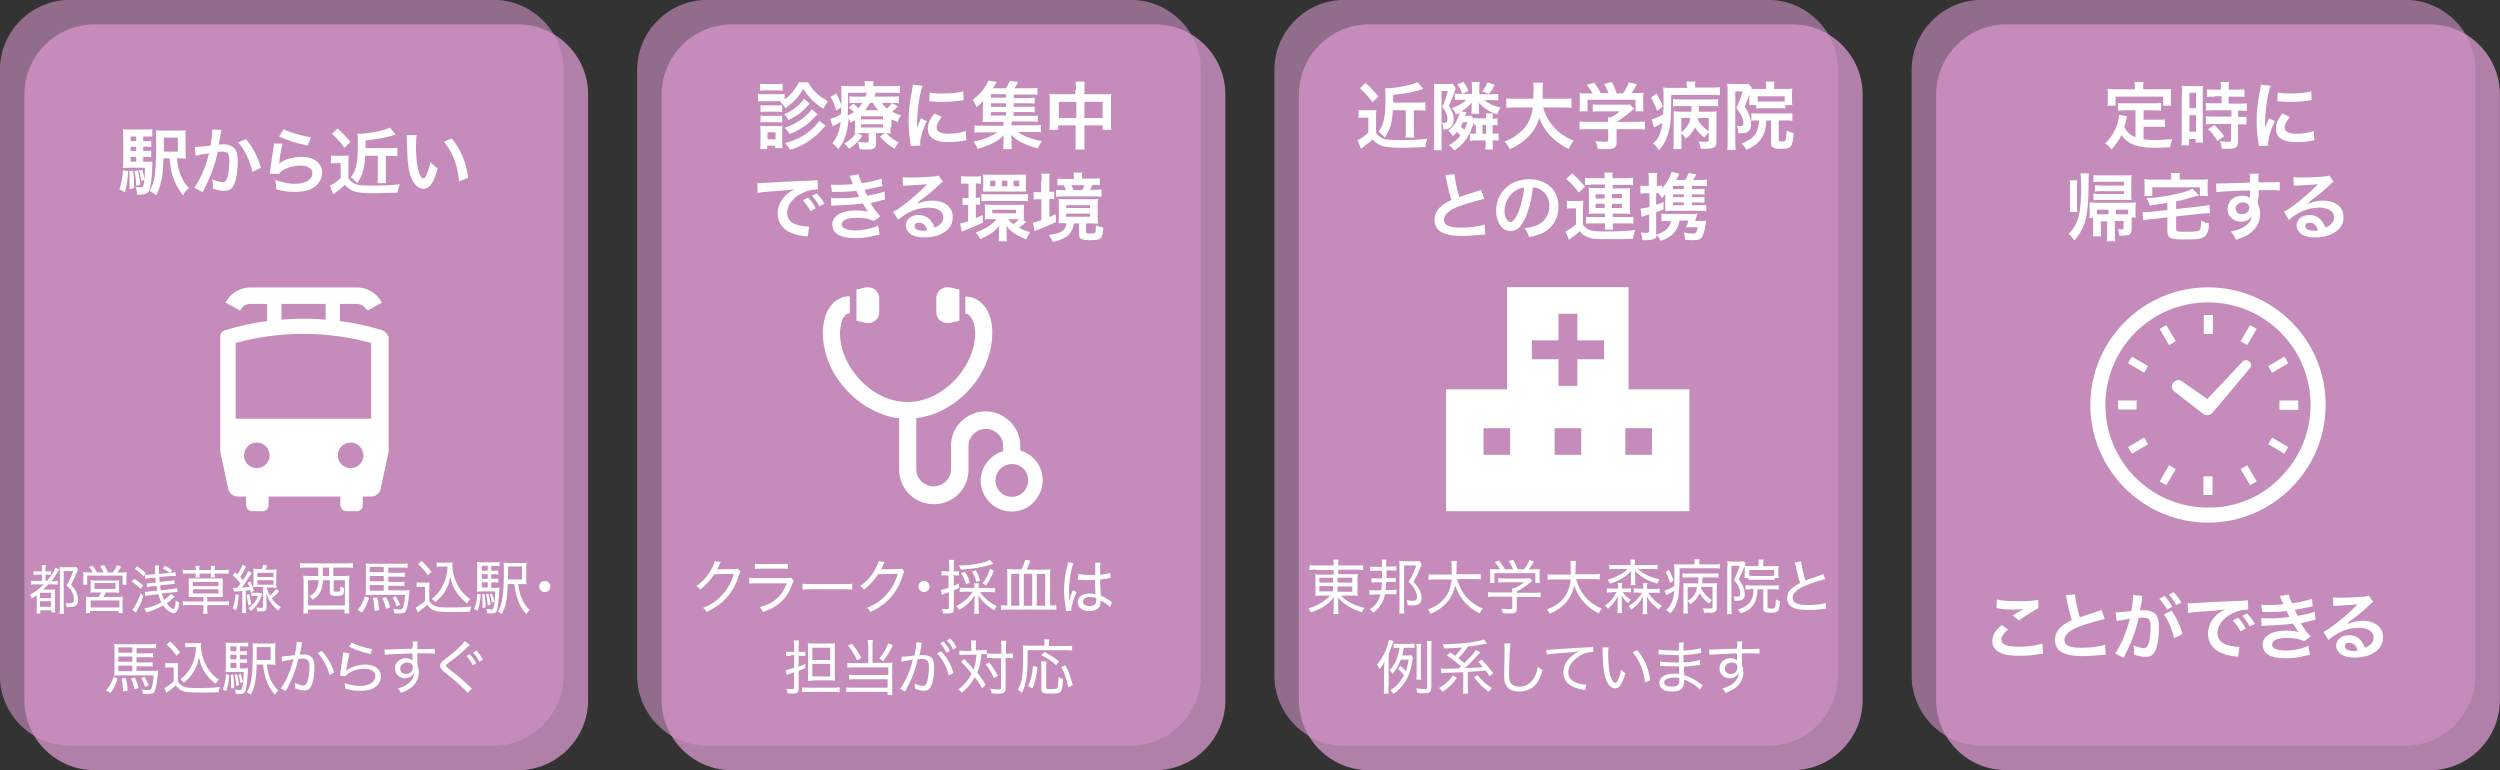 <?xml version="1.0" encoding="utf-8"?>
<!-- Generator: Adobe Illustrator 26.5.0, SVG Export Plug-In . SVG Version: 6.00 Build 0)  -->
<svg version="1.1" id="コンポーネント_2_1" xmlns="http://www.w3.org/2000/svg" xmlns:xlink="http://www.w3.org/1999/xlink"
	 x="0px" y="0px" viewBox="0 0 714 220" style="enable-background:new 0 0 714 220;" xml:space="preserve">
<rect x="0" y="0" width="714" height="220" fill="#333333" stroke="none"/>
<style type="text/css">
	.st0{opacity:0.8;fill:#D093C7;enable-background:new    ;}
	.st1{opacity:0.6;fill:#D093C7;enable-background:new    ;}
	.st2{enable-background:new    ;}
	.st3{fill:#FFFFFF;}
</style>
<g id="グループ_24" transform="translate(9.966 -316.635)">
	<path id="長方形_1141" class="st0" d="M17,323.6h121c11,0,20,9,20,20v173c0,11-9,20-20,20H17c-11,0-20-9-20-20v-173
		C-3,332.6,6,323.6,17,323.6z"/>
	<path id="長方形_1142" class="st1" d="M10,316.6h121c11,0,20,9,20,20v173c0,11-9,20-20,20H10c-11,0-20-9-20-20v-173
		C-10,325.6-1,316.6,10,316.6z"/>
</g>
<g class="st2">
	<path class="st3" d="M36.6,48.9c-0.2,3-0.4,4.1-0.9,6l-1.6-0.8c0.6-1.8,0.9-3.3,1-5.5L36.6,48.9z M40.9,46.2h0.9
		c0.9,0,1.3,0,1.7-0.1c0,0.3,0,0.4,0,0.8c0,2-0.2,4.6-0.5,6c-0.2,1.3-0.5,2-1.1,2.3c-0.5,0.3-0.9,0.4-2.2,0.4c-0.1,0-0.3,0-0.6,0
		v-0.3c0-0.7-0.1-1.3-0.4-1.9c0.7,0.1,1,0.1,1.3,0.1c0.7,0,0.9-0.1,1-0.8c0.3-1.3,0.4-2.3,0.4-4.8h-4.4c-0.8,0-1.3,0-1.9,0.1
		c0.1-0.5,0.1-1,0.1-2.1v-6.5c0-1.2,0-1.9-0.1-2.5c0.6,0.1,1.2,0.1,2.4,0.1h3.7c1,0,1.6,0,2.3-0.1v2.1C43,39,42.6,39,41.8,39h-0.9
		v1.3h0.7c0.7,0,1.2,0,1.6-0.1V42c-0.5-0.1-0.9-0.1-1.6-0.1h-0.7v1.2h0.7c0.7,0,1.2,0,1.6-0.1v1.9c-0.5-0.1-0.9-0.1-1.6-0.1h-0.7
		V46.2z M38,48.7c0.3,1.7,0.3,3,0.3,5L37,54c0-0.9,0-1.2,0-2c0-1.4,0-1.8-0.1-3.1L38,48.7z M38.9,39h-1.6v1.3h1.6V39z M38.9,41.9
		h-1.6v1.2h1.6V41.9z M37.3,44.8v1.4h1.6v-1.4H37.3z M39.4,48.6c0.3,1.3,0.5,2.6,0.7,4.1l-1.2,0.4c0-1.5-0.2-2.9-0.5-4.2L39.4,48.6z
		 M40.6,48.5c0.3,0.8,0.5,1.5,0.7,2.8l-1,0.4c-0.1-1.2-0.3-1.9-0.6-3L40.6,48.5z M50.5,45.2c0.3,2.3,0.6,3.7,1.2,5.1
		c0.8,1.7,1.3,2.5,2.3,3.4c-0.9,0.7-1.2,1.1-1.7,2.1c-1.2-1.5-2-2.9-2.7-4.7c-0.7-1.8-0.8-2.7-1.2-5.9h-1.7
		c-0.1,2.8-0.2,4.3-0.5,5.8c-0.4,1.9-0.8,3.3-1.6,4.8c-0.7-0.6-1.1-0.9-1.9-1.3c1.6-2.6,1.9-5.2,1.9-14.4c0-1.5,0-2.2-0.1-2.9
		c0.6,0.1,1.2,0.1,2.4,0.1h3.8c1.2,0,1.7,0,2.3-0.1C53,37.7,53,38.1,53,39.4V43c0,1.1,0,1.7,0.1,2.3c-0.4,0-1-0.1-1.8-0.1H50.5z
		 M50.8,43.2v-3.9h-4v1c0,0.8,0,1.3,0,1.6c0,0.4,0,0.7,0,0.8c0,0.1,0,0.3,0,0.6H50.8z"/>
	<path class="st3" d="M63.3,37.1c-0.1,0.2-0.1,0.4-0.2,0.7c0,0.3-0.1,0.4-0.1,0.7c-0.1,0.4-0.1,0.4-0.4,2c-0.1,0.5-0.1,0.5-0.1,0.8
		c0.6,0,0.9-0.1,1.3-0.1c1.4,0,2.4,0.4,3.1,1.1c0.7,0.8,1,1.8,1,3.7c0,3.6-0.6,6.5-1.6,7.6c-0.6,0.7-1.2,0.9-2.3,0.9
		c-1,0-1.8-0.2-3.2-0.6c0-0.4,0-0.7,0-0.9c0-0.5,0-1-0.2-1.8c1.1,0.5,2.3,0.8,3.1,0.8c0.6,0,0.9-0.4,1.3-1.4c0.3-1.1,0.5-3,0.5-4.8
		c0-1.9-0.5-2.5-2.1-2.5c-0.4,0-0.7,0-1.2,0.1c-0.6,2.6-0.8,3.2-1.3,4.6c-0.7,2.1-1.3,3.4-2.5,5.9c-0.1,0.2-0.1,0.2-0.3,0.6
		c-0.1,0.1-0.1,0.1-0.2,0.4l-2.4-1.3c0.6-0.8,1.5-2.4,2.2-3.9c0.9-2.1,1.2-2.9,2-5.9c-1.1,0.1-3.1,0.5-3.8,0.7l-0.3-2.5
		c0.8,0,3.3-0.3,4.5-0.4c0.4-2.3,0.5-3.5,0.5-4.2c0-0.1,0-0.2,0-0.4L63.3,37.1z M70.2,39.7c2.1,2.5,3.4,5,4.3,8.2l-2.4,1.2
		c-0.4-1.8-0.9-3.2-1.7-4.8c-0.8-1.6-1.4-2.5-2.4-3.6L70.2,39.7z"/>
	<path class="st3" d="M80.7,41c-0.3,1.2-0.7,3.1-0.9,5.2c0,0.3,0,0.3-0.1,0.6l0,0c1.2-1.2,3.8-2,6.4-2c3.6,0,5.9,1.8,5.9,4.5
		c0,1.5-0.8,3.1-2.2,4.1c-1.4,1-3.1,1.4-5.5,1.4c-1.8,0-3-0.1-5.4-0.7c0-1.3-0.1-1.7-0.3-2.7c2.1,0.7,3.9,1.1,5.6,1.1c3,0,5-1.2,5-3
		c0-1.4-1.3-2.2-3.5-2.2c-1.9,0-3.8,0.6-5.2,1.5c-0.4,0.3-0.5,0.4-0.9,0.9l-2.6-0.1c0.1-0.4,0.1-0.5,0.2-1.3
		c0.2-1.3,0.5-3.6,0.9-6.1c0.1-0.5,0.1-0.8,0.1-1.2L80.7,41z M81,36.9c1.4,0.8,5.5,2,7.8,2.3l-0.9,2.4c-3.6-0.8-5.8-1.5-8.2-2.6
		L81,36.9z"/>
	<path class="st3" d="M94.4,44.4c0.6,0.1,0.9,0.1,1.7,0.1H98c0.6,0,1,0,1.6-0.1c-0.1,0.7-0.1,1.2-0.1,2.3v4.2
		c0.4,0.7,0.9,1.1,1.7,1.5c0.8,0.5,2,0.6,5.2,0.6c3.3,0,5.7-0.1,7.8-0.4c-0.4,0.9-0.5,1.5-0.6,2.4c-1.6,0.1-5.5,0.2-7.1,0.2
		c-4.7,0-6.3-0.5-8-2.4c-0.9,0.9-1.5,1.3-2.9,2.4c-0.1,0.1-0.1,0.1-0.4,0.3l-1-2.5c0.1-0.1,0.1-0.1,0.3-0.1c0.5-0.2,1.9-1.2,2.8-2
		v-4.3h-1.4c-0.6,0-0.9,0-1.4,0.1V44.4z M96.4,36.7c1.8,1.6,2.2,2.1,3.7,3.8l-1.7,1.7c-1.3-1.7-2.1-2.6-3.6-4L96.4,36.7z
		 M104.3,44.5c-0.2,3.7-0.8,5.7-2.3,7.8c-0.7-0.8-1.1-1.2-1.8-1.7c1.5-1.9,2-4.1,2-9.4c0-1.5,0-2.4-0.1-3c0.5,0,0.5,0,0.7,0
		c1.5,0,4.7-0.5,6.8-1.1c0.8-0.2,1.3-0.4,1.7-0.7l1.7,2c-2.3,0.8-5.2,1.4-8.6,1.7v2.2h6.9c1,0,1.5,0,2.2-0.1v2.4
		c-0.7-0.1-1.3-0.1-2.1-0.1h-1.2v5.6c0,1.1,0,1.7,0.1,2.2h-2.5c0.1-0.5,0.1-1.2,0.1-2.2v-5.6H104.3z"/>
	<path class="st3" d="M119,38.6c-0.1,0.8-0.2,1.8-0.2,3.2c0,1.8,0.2,4.3,0.4,5.6c0.4,2.2,1,3.5,1.7,3.5c0.3,0,0.6-0.3,0.9-0.9
		c0.5-1.1,0.9-2.4,1.1-3.8c0.7,0.8,1.1,1.2,2.1,1.9c-1.1,4.1-2.3,5.8-4.1,5.8c-1.4,0-2.5-1-3.4-3c-0.9-2.1-1.2-5.1-1.3-11
		c0-0.7,0-0.9-0.1-1.3H119z M129,39.5c2.6,3.2,4.1,6.7,4.7,11.3l-2.6,1c-0.1-2-0.6-4.2-1.3-6.1c-0.7-1.9-1.7-3.6-3-5.2L129,39.5z"/>
</g>
<g class="st2">
	<path class="st3" d="M10.5,166.9c-0.8,0-1.1,0-1.6,0.1v-1.2c0.4,0.1,0.8,0.1,1.6,0.1h1.5v-1.8h-1c-0.6,0-1,0-1.4,0.1v-1.1
		c0.4,0.1,0.7,0.1,1.4,0.1h1v-0.5c0-0.6,0-0.9-0.1-1.3h1.2c-0.1,0.4-0.1,0.7-0.1,1.3v0.5h0.4c0.6,0,0.8,0,1.2-0.1v1.1
		c-0.4,0-0.7-0.1-1.1-0.1H13v1.8h0.4c0.9-1,1.4-1.7,2-2.8c0.2-0.4,0.3-0.7,0.4-1l1.1,0.6c-0.1,0.2-0.2,0.3-0.4,0.6
		c-0.7,1.2-1.1,1.8-1.8,2.7h0.2c0.9,0,1.2,0,1.6-0.1v1.1c-0.4,0-0.8-0.1-1.4-0.1h-1.3c-0.7,0.7-1,1-1.5,1.5h2.1c0.7,0,1,0,1.3-0.1
		c0,0.4,0,0.7,0,1.6v3.5c0,0.7,0,1.1,0.1,1.5h-1.1v-0.6h-3.2v0.9h-1.1c0.1-0.3,0.1-0.9,0.1-1.6v-3.6c-0.5,0.4-0.8,0.5-1.4,0.9
		c-0.2-0.5-0.3-0.6-0.6-1c1.5-0.8,2.8-1.8,4-3H10.5z M11.4,170.8h3.2v-1.5h-3.2V170.8z M11.4,173.3h3.2v-1.6h-3.2V173.3z
		 M22.3,162.7c-0.1,0.2-0.1,0.2-0.3,0.6c-0.6,1.4-0.7,1.7-1.7,3.7c0.8,0.9,1.1,1.3,1.5,2.1c0.3,0.7,0.5,1.5,0.5,2.2
		c0,0.9-0.3,1.5-0.8,1.8c-0.4,0.2-0.9,0.3-1.7,0.3c-0.2,0-0.2,0-0.8,0c0-0.6-0.1-0.8-0.3-1.2c0.5,0.1,0.8,0.1,1.2,0.1
		c1,0,1.2-0.2,1.2-1.3c0-0.6-0.2-1.4-0.6-2.1c-0.3-0.6-0.7-1-1.5-1.7c0.9-1.5,1.4-2.6,1.9-4.1h-2.7v10.2c0,0.8,0,1.5,0.1,2H17
		c0.1-0.4,0.1-0.9,0.1-2.1v-9.9c0-0.5,0-0.9-0.1-1.3c0.4,0,0.7,0,1.2,0h2.4c0.6,0,0.9,0,1.2-0.1L22.3,162.7z"/>
	<path class="st3" d="M26.5,163.5c-0.3-0.6-0.6-1-1.1-1.6l1.1-0.3c0.5,0.7,0.8,1.2,1.2,1.9h1.9c-0.3-0.6-0.6-1.3-1-1.9l1.2-0.2
		c0.4,0.6,0.8,1.5,1,2.1h1.4c0.5-0.6,0.9-1.3,1.2-2.1l1.2,0.4c-0.4,0.7-0.7,1.2-1.1,1.7h1.1c0.8,0,1.2,0,1.6-0.1
		c0,0.4-0.1,0.7-0.1,1.3v1.2c0,0.4,0,0.7,0.1,1.1h-1.2v-2.6H24.9v2.6h-1.2c0-0.4,0.1-0.7,0.1-1.1v-1.2c0-0.5,0-0.8-0.1-1.3
		c0.5,0,0.9,0.1,1.6,0.1H26.5z M27.4,169.2c-0.9,0-1.1,0-1.6,0.1c0-0.4,0.1-0.7,0.1-1.2v-1.3c0-0.5,0-0.8-0.1-1.1
		c0.4,0,0.8,0.1,1.4,0.1h5.5c0.6,0,0.9,0,1.3-0.1c0,0.3,0,0.6,0,1.1v1.3c0,0.7,0,0.9,0,1.2c-0.5,0-0.8-0.1-1.6-0.1h-2.2
		c-0.2,0.5-0.5,1-0.7,1.3h4.2c0.7,0,1,0,1.4-0.1c0,0.4-0.1,0.7-0.1,1.4v1.8c0,0.6,0,1,0.1,1.5h-1.2v-0.6h-8.2v0.6h-1.2
		c0.1-0.5,0.1-0.9,0.1-1.5v-1.8c0-0.7,0-1-0.1-1.4c0.4,0,0.8,0.1,1.4,0.1h2.3c0.2-0.3,0.5-0.9,0.7-1.3H27.4z M25.9,173.5h8.2v-2
		h-8.2V173.5z M27,168.2h6v-1.7h-6V168.2z"/>
	<path class="st3" d="M38.3,165.3c1,0.6,1.6,1.1,2.6,1.9l-0.7,1c-1-1-1.6-1.4-2.6-2.1L38.3,165.3z M41,170.2
		c-0.6,1.6-0.9,2.3-1.3,3.1c-0.2,0.4-0.2,0.4-0.6,1.1c-0.2,0.4-0.2,0.4-0.3,0.6l-1-0.9c0.8-0.8,1.6-2.5,2.4-4.6L41,170.2z
		 M39.1,161.7c1.1,0.7,1.6,1.2,2.6,2l-0.7,0.9c-0.9-0.9-1.5-1.5-2.5-2.1L39.1,161.7z M49.9,170.4c-1.5,1.4-1.5,1.4-2.3,1.9
		c0.6,0.9,1.5,1.6,1.9,1.6c0.4,0,0.6-0.8,0.7-2.4c0.3,0.3,0.6,0.4,1,0.6c-0.3,2.1-0.7,3-1.6,3c-0.9,0-2.1-0.9-3-2.2
		c-1.6,0.9-3,1.5-4.8,2c-0.2-0.5-0.3-0.7-0.6-1.1c2-0.4,3.4-0.9,4.9-1.8c-0.4-0.7-0.6-1.4-0.9-2.3l-2.3,0.3
		c-0.6,0.1-0.9,0.1-1.4,0.2l-0.1-1.2c0.1,0,0.1,0,0.3,0c0.3,0,0.6,0,1.1-0.1l2.1-0.2c-0.1-0.5-0.1-0.7-0.2-1.4l-1.5,0.2
		c-0.5,0-0.8,0.1-1.2,0.2l-0.1-1.1c0.1,0,0.2,0,0.3,0c0.2,0,0.5,0,0.9-0.1l1.4-0.1c-0.1-0.6-0.1-0.8-0.1-1.4l-1.5,0.1
		c-0.6,0.1-1,0.1-1.4,0.2l-0.1-1.1c0.1,0,0.2,0,0.3,0c0.3,0,0.6,0,1.1-0.1l1.5-0.1c0-0.4,0-0.5,0-0.9c0-0.9-0.1-1.2-0.1-1.6h1.3
		c-0.1,0.4-0.1,0.7-0.1,1.1c0,0.2,0,0.9,0,1.3l3.3-0.3c0.6,0,1-0.1,1.4-0.2l0.1,1.1c-0.1,0-0.2,0-0.2,0c-0.1,0-0.1,0-0.4,0
		c-0.1,0-0.4,0-0.8,0l-3.3,0.3c0,0.6,0.1,0.8,0.1,1.4l2.8-0.3c0.6-0.1,1-0.1,1.4-0.2l0.1,1.1c-0.1,0-0.1,0-0.1,0
		c-0.3,0-0.6,0-1.3,0.1l-2.8,0.3c0.1,0.6,0.1,0.9,0.2,1.4l3.3-0.4c0.5-0.1,1-0.2,1.4-0.2l0.1,1.1c-0.1,0-0.1,0-0.2,0
		c-0.3,0-0.7,0-1.2,0.1l-3.1,0.3c0.2,0.8,0.4,1.2,0.7,1.8c1-0.7,1.6-1.2,1.9-1.7L49.9,170.4z M47.1,161.6c0.9,0.4,1.3,0.7,2.1,1.3
		l-0.6,0.8c-0.8-0.6-1.4-1-2.1-1.3L47.1,161.6z"/>
	<path class="st3" d="M55.9,162.5c0-0.3,0-0.6-0.1-0.9h1.2c-0.1,0.4-0.1,0.6-0.1,0.9v0.3h3.4v-0.3c0-0.3,0-0.5-0.1-0.9h1.2
		c-0.1,0.3-0.1,0.6-0.1,0.9v0.3h2.3c0.8,0,1.3,0,1.7-0.1v1.2c-0.5-0.1-0.9-0.1-1.7-0.1h-2.3v0.2c0,0.4,0,0.6,0.1,0.9h-1.2
		c0-0.3,0-0.6,0-0.9v-0.2H57v0.2c0,0.3,0,0.6,0,0.9h-1.2c0-0.3,0.1-0.6,0.1-0.9v-0.2h-2.1c-0.7,0-1.2,0-1.6,0.1v-1.2
		c0.5,0.1,0.9,0.1,1.7,0.1h2.1V162.5z M55.2,170.5c-0.6,0-0.8,0-1.3,0c0-0.4,0-0.8,0-1.1v-3.1c0-0.3,0-0.7,0-1.1c0.4,0,0.6,0,1.3,0
		h7.1c0.7,0,0.9,0,1.3,0c0,0.4,0,0.7,0,1.1v3.1c0,0.4,0,0.7,0,1.1c-0.5,0-0.7,0-1.3,0h-3.1v1.3h4.6c0.7,0,1.2,0,1.6-0.1v1.2
		c-0.4-0.1-0.9-0.1-1.6-0.1h-4.6v0.9c0,0.6,0,1.1,0.1,1.6H58c0.1-0.5,0.1-0.9,0.1-1.6v-0.9h-4.3c-0.6,0-1.1,0-1.6,0.1v-1.2
		c0.4,0.1,0.9,0.1,1.6,0.1h4.3v-1.3H55.2z M55.1,167.4h7.3v-1.2h-7.3V167.4z M55.1,169.5h7.3v-1.2h-7.3V169.5z"/>
	<path class="st3" d="M66.5,167.9c0.2,0,0.3,0,0.6,0c0.3,0,0.3,0,0.6,0c0.6-0.7,0.6-0.7,1-1.3c-0.8-0.9-1.3-1.5-2.2-2.3l0.6-0.9
		c0.3,0.3,0.4,0.4,0.7,0.7c0.8-1.2,1.2-2.1,1.4-2.8l1.1,0.4c-0.1,0.2-0.2,0.3-0.3,0.6c-0.4,0.9-0.8,1.6-1.4,2.4
		c0.3,0.4,0.5,0.6,0.8,1c0.8-1.2,1.3-2.1,1.5-2.6l1,0.5c-0.4,0.6-0.4,0.6-1,1.6c-0.5,0.8-1,1.4-1.8,2.6c0.9-0.1,1.4-0.1,2.1-0.2
		c-0.2-0.5-0.3-0.7-0.5-1.2l0.8-0.3c0.5,1.1,0.7,1.5,1,2.7l-0.9,0.4c-0.1-0.3-0.1-0.5-0.2-0.7c-0.2,0-0.2,0-0.4,0.1
		c-0.2,0-0.4,0-0.8,0.1v4.9c0,0.7,0,1.1,0.1,1.5h-1.2c0.1-0.5,0.1-0.9,0.1-1.5v-4.8c-0.3,0-0.3,0-1.6,0.1c-0.3,0-0.4,0-0.7,0.1
		L66.5,167.9z M68.2,169.9c-0.3,2.8-0.3,3.1-0.8,4.4l-0.9-0.5c0.4-1.2,0.6-2.1,0.8-4.1L68.2,169.9z M71.2,169.7
		c0.3,1.1,0.4,1.9,0.6,2.9l-0.9,0.3c-0.1-1.1-0.3-2-0.5-3L71.2,169.7z M74.9,169.7c-0.2,0.4-0.2,0.4-0.4,1c-0.3,0.7-0.8,1.6-1.3,2.3
		c-0.4,0.5-0.9,1-1.5,1.5c-0.2-0.3-0.4-0.6-0.8-0.8c1.4-1,2.2-2,2.8-3.5h-0.9c-0.4,0-0.7,0-1,0.1v-1.1c0.3,0.1,0.5,0.1,1,0.1h0.8
		c0.4,0,0.6,0,0.8,0L74.9,169.7z M74.7,162.7c0.3-0.6,0.4-1,0.4-1.4l1.2,0.2c-0.2,0.5-0.3,0.8-0.5,1.2h1.8c0.7,0,1,0,1.4-0.1
		c0,0.4-0.1,0.8-0.1,1.4v2.5c0,0.6,0,1,0.1,1.4c-0.4,0-0.8-0.1-1.4-0.1h-1.4c0.2,0.9,0.4,1.4,0.9,2.3c0.7-0.6,1.1-1.1,1.8-1.9
		l0.8,0.7c-0.8,0.9-1.3,1.4-2.1,2c0.8,1.1,1.5,1.8,2.6,2.5c-0.3,0.3-0.5,0.5-0.7,1c-0.8-0.6-1.2-1.1-1.8-1.8c-0.8-1-1.2-1.8-1.7-3.3
		c0.1,1.1,0.1,1.9,0.1,2.5v1.7c0,0.9-0.4,1.1-1.5,1.1c-0.3,0-0.9,0-1.1,0c-0.1-0.5-0.2-0.8-0.3-1.1c0.6,0.1,1,0.1,1.4,0.1
		c0.4,0,0.5-0.1,0.5-0.3v-5.7h-1.4c-0.6,0-1,0-1.4,0.1c0-0.4,0.1-0.8,0.1-1.4v-2.5c0-0.6,0-1-0.1-1.4c0.4,0,0.7,0.1,1.4,0.1H74.7z
		 M73.5,164.8h4.6v-1.2h-4.6V164.8z M73.5,167h4.6v-1.3h-4.6V167z"/>
	<path class="st3" d="M87.5,162.1c-0.7,0-1.3,0-1.8,0.1v-1.4c0.5,0.1,1.1,0.1,1.8,0.1H99c0.8,0,1.3,0,1.8-0.1v1.4
		c-0.6-0.1-1.1-0.1-1.8-0.1h-3.8v2.4h2.6c0.9,0,1.4,0,2-0.1c-0.1,0.6-0.1,1.2-0.1,2.1v6.7c0,1,0,1.6,0.1,2h-1.4v-1.1H88v1.1h-1.4
		c0.1-0.6,0.1-1.1,0.1-2.1v-6.6c0-0.8,0-1.5-0.1-2.1c0.5,0.1,1.1,0.1,2,0.1h2.3c0-0.6,0-1,0-1.4v-1H87.5z M88,165.7v7.2h10.5v-7.2
		h-3.2v2.9c0,0.3,0.1,0.4,0.8,0.4c0.8,0,0.9-0.1,1-0.3c0.1-0.2,0.1-0.5,0.1-1.2c0.4,0.2,0.7,0.3,1.1,0.4c-0.1,1.2-0.1,1.5-0.3,1.8
		c-0.3,0.4-0.7,0.5-1.9,0.5c-1.5,0-1.9-0.2-1.9-1.2v-3.3h-1.9c-0.2,1.8-0.4,2.7-1.1,3.8c-0.4,0.7-0.9,1.1-1.9,1.8
		c-0.3-0.5-0.5-0.6-1-1c1-0.5,1.5-1,1.9-1.6c0.5-0.8,0.7-1.6,0.8-3H88z M92.2,163.1c0,0.5,0,0.8,0,1.4H94v-2.4h-1.8V163.1z"/>
	<path class="st3" d="M105.4,170.8c-0.6,1.9-1.1,2.9-2,4.1l-1.3-0.7c1.1-1.3,1.6-2.2,2.1-3.9L105.4,170.8z M110.8,168.6h4.7
		c0.9,0,1.2,0,1.5-0.1c0,0.2,0,0.3-0.1,0.7c-0.2,2.3-0.5,3.9-0.7,4.6c-0.4,1.2-0.7,1.4-2.3,1.4c-0.4,0-0.7,0-1.3,0
		c0-0.5-0.1-0.8-0.3-1.3c0.6,0.1,1.3,0.2,1.8,0.2c0.7,0,0.9-0.2,1.1-0.9s0.4-1.9,0.5-3.3h-10c-0.5,0-0.9,0-1.3,0.1
		c0-0.5,0.1-0.8,0.1-1.6v-5.9c0-0.6,0-1.1-0.1-1.6c0.4,0.1,1,0.1,1.8,0.1h8.4c0.8,0,1.3,0,1.8-0.1v1.3c-0.5-0.1-0.8-0.1-1.6-0.1
		h-3.9v1.5h3c0.9,0,1.2,0,1.7-0.1v1.3c-0.4-0.1-0.8-0.1-1.7-0.1h-3v1.5h3c0.9,0,1.2,0,1.6-0.1v1.3c-0.5-0.1-0.8-0.1-1.6-0.1h-3
		V168.6z M109.6,161.9h-4v1.5h4V161.9z M109.6,164.5h-4v1.5h4V164.5z M105.6,167.1v1.6h4v-1.6H105.6z M107.7,170.6
		c0.4,1.4,0.4,2,0.6,3.6l-1.3,0.3c-0.1-1.5-0.2-2.5-0.5-3.7L107.7,170.6z M110.3,170.5c0.5,1.1,0.8,1.7,1.1,3l-1.2,0.4
		c-0.3-1.4-0.5-2.1-1-3.1L110.3,170.5z M113,170.3c0.6,0.9,0.8,1.4,1.3,2.4l-1,0.5c-0.4-1.1-0.6-1.6-1.2-2.5L113,170.3z"/>
	<path class="st3" d="M119,166.3c0.4,0.1,0.7,0.1,1.3,0.1h1.1c0.5,0,0.9,0,1.3-0.1c-0.1,0.6-0.1,1-0.1,1.8v3.4
		c0.3,0.7,0.6,1,1.3,1.4c0.8,0.5,1.8,0.6,4.4,0.6c2.7,0,4.7-0.1,6.3-0.3c-0.2,0.6-0.3,1-0.4,1.5c-1.5,0.1-3.7,0.1-4.9,0.1
		c-2.8,0-4.1-0.1-4.9-0.3c-1-0.3-1.7-0.8-2.4-1.8c-0.6,0.6-1.1,1-1.8,1.5c-0.4,0.3-0.4,0.3-0.9,0.7l-0.6-1.4c0.7-0.3,2-1.2,2.7-1.9
		v-4h-1.2c-0.5,0-0.8,0-1.2,0.1V166.3z M120.4,160.2c1.1,1,2,2,2.8,3.1l-1,1c-1-1.5-1.5-2-2.8-3.2L120.4,160.2z M126.1,161.8
		c-0.6,0-1,0-1.4,0.1v-1.3c0.4,0.1,0.7,0.1,1.4,0.1h1.9c0.6,0,1,0,1.3-0.1c-0.1,0.3-0.1,0.6-0.1,0.9c0,1.8,0.5,3.7,1.4,5.4
		c0.5,1,1.2,1.9,1.9,2.7c0.6,0.6,1,0.9,1.8,1.5c-0.4,0.4-0.6,0.7-0.9,1.2c-1.2-0.9-2-1.7-3-3.1c-0.9-1.3-1.3-2.4-1.8-4.5
		c-0.3,1.4-0.4,2-0.8,2.8c-0.5,1.2-1.2,2.3-2.1,3.2c-0.4,0.4-0.7,0.7-1.4,1.3c-0.3-0.4-0.5-0.6-1-1c1-0.7,1.5-1.2,2.2-2.2
		c1.4-1.9,2.2-4.1,2.3-7H126.1z"/>
	<path class="st3" d="M137.3,169.8c-0.2,2.3-0.4,3.2-0.9,4.6l-1-0.5c0.6-1.4,0.8-2.4,0.9-4.4L137.3,169.8z M140.3,167.9h0.8
		c0.8,0,1.2,0,1.5-0.1c0,0.2,0,0.3,0,0.6c-0.1,2.6-0.4,4.7-0.6,5.7c-0.3,0.8-0.7,1.1-1.8,1.1c-0.3,0-0.6,0-1.1-0.1
		c0-0.1,0-0.2,0-0.2c0-0.3-0.1-0.7-0.2-1c0.6,0.1,1.1,0.2,1.4,0.2c0.5,0,0.6-0.2,0.8-1.3c0.2-1,0.3-2.2,0.3-3.9h-3.6
		c-0.7,0-1,0-1.6,0.1c0.1-0.4,0.1-0.8,0.1-1.7v-4.8c0-1.1,0-1.5-0.1-2c0.5,0.1,1,0.1,1.9,0.1h2.8c0.8,0,1.2,0,1.8-0.1v1.2
		c-0.5-0.1-0.9-0.1-1.5-0.1h-0.9v1.4h0.6c0.6,0,1,0,1.4-0.1v1.2c-0.4-0.1-0.8-0.1-1.4-0.1h-0.6v1.3h0.6c0.6,0,1,0,1.4-0.1v1.2
		c-0.4-0.1-0.8-0.1-1.4-0.1h-0.6V167.9z M139.3,161.6h-1.7v1.4h1.7V161.6z M139.3,164h-1.7v1.3h1.7V164z M137.6,166.3v1.5h1.7v-1.5
		H137.6z M138.4,169.7c0.2,1.6,0.3,2.2,0.3,3.8l-0.9,0.1c0-0.5,0-0.7,0-1.1c0-1.1,0-1.7-0.1-2.8L138.4,169.7z M139.5,169.6
		c0.3,1,0.5,1.9,0.6,3.1l-0.8,0.2c-0.1-1.3-0.2-2.1-0.5-3.2L139.5,169.6z M140.5,169.5c0.3,0.7,0.4,1.2,0.7,2.3l-0.7,0.3
		c-0.2-1.1-0.3-1.5-0.6-2.4L140.5,169.5z M148,166.7c0.2,1.9,0.5,3.1,1.1,4.4c0.6,1.3,1.2,2.2,2.2,3.1c-0.4,0.4-0.7,0.7-1,1.2
		c-1.2-1.4-1.9-2.5-2.4-4.1c-0.5-1.3-0.7-2.4-1-4.5H145c-0.1,4.2-0.5,6.4-1.7,8.6c-0.4-0.3-0.6-0.5-1.1-0.7
		c1.3-2.2,1.7-4.7,1.7-11.9c0-1.1,0-1.5-0.1-2.1c0.5,0.1,1,0.1,1.9,0.1h2.9c0.9,0,1.4,0,1.8-0.1c-0.1,0.4-0.1,0.8-0.1,1.9v2.5
		c0,1,0,1.4,0.1,1.8c-0.3-0.1-0.8-0.1-1.6-0.1H148z M149.1,165.6v-3.8h-4v0.8c0,0.7,0,1,0,1.5c0,1,0,1,0,1.4H149.1z"/>
	<path class="st3" d="M157.2,167.5c0,0.9-0.7,1.6-1.6,1.6c-0.9,0-1.6-0.7-1.6-1.6c0-0.9,0.7-1.6,1.6-1.6S157.2,166.7,157.2,167.5z"
		/>
	<path class="st3" d="M33.6,193.8c-0.6,1.9-1.1,2.9-2,4.1l-1.3-0.7c1.1-1.3,1.6-2.2,2.1-3.9L33.6,193.8z M39,191.6h4.7
		c0.9,0,1.2,0,1.5-0.1c0,0.2,0,0.3-0.1,0.7c-0.2,2.3-0.5,3.9-0.7,4.6c-0.4,1.2-0.7,1.4-2.3,1.4c-0.4,0-0.7,0-1.3,0
		c0-0.5-0.1-0.8-0.3-1.3c0.6,0.1,1.3,0.2,1.8,0.2c0.7,0,0.9-0.2,1.1-0.9s0.4-1.9,0.5-3.3h-10c-0.5,0-0.9,0-1.3,0.1
		c0-0.5,0.1-0.8,0.1-1.6v-5.9c0-0.6,0-1.1-0.1-1.6c0.4,0.1,1,0.1,1.8,0.1h8.4c0.8,0,1.3,0,1.8-0.1v1.3c-0.5-0.1-0.8-0.1-1.6-0.1H39
		v1.5h3c0.9,0,1.2,0,1.7-0.1v1.3c-0.4-0.1-0.8-0.1-1.7-0.1h-3v1.5h3c0.9,0,1.2,0,1.6-0.1v1.3c-0.5-0.1-0.8-0.1-1.6-0.1h-3V191.6z
		 M37.8,184.9h-4v1.5h4V184.9z M37.8,187.5h-4v1.5h4V187.5z M33.8,190.1v1.6h4v-1.6H33.8z M35.9,193.6c0.4,1.4,0.4,2,0.6,3.6
		l-1.3,0.3c-0.1-1.5-0.2-2.5-0.5-3.7L35.9,193.6z M38.5,193.5c0.5,1.1,0.8,1.7,1.1,3l-1.2,0.4c-0.3-1.4-0.5-2.1-1-3.1L38.5,193.5z
		 M41.2,193.3c0.6,0.9,0.8,1.4,1.3,2.4l-1,0.5c-0.4-1.1-0.6-1.6-1.2-2.5L41.2,193.3z"/>
	<path class="st3" d="M47.2,189.3c0.4,0.1,0.7,0.1,1.3,0.1h1.1c0.5,0,0.9,0,1.3-0.1c-0.1,0.6-0.1,1-0.1,1.8v3.4
		c0.3,0.7,0.6,1,1.3,1.4c0.8,0.5,1.8,0.6,4.4,0.6c2.7,0,4.7-0.1,6.3-0.3c-0.2,0.6-0.3,1-0.4,1.5c-1.5,0.1-3.7,0.1-4.9,0.1
		c-2.8,0-4.1-0.1-4.9-0.3c-1-0.3-1.7-0.8-2.4-1.8c-0.6,0.6-1.1,1-1.8,1.5c-0.4,0.3-0.4,0.3-0.9,0.7l-0.6-1.4c0.7-0.3,2-1.2,2.7-1.9
		v-4h-1.2c-0.5,0-0.8,0-1.2,0.1V189.3z M48.6,183.2c1.1,1,2,2,2.8,3.1l-1,1c-1-1.5-1.5-2-2.8-3.2L48.6,183.2z M54.3,184.8
		c-0.6,0-1,0-1.4,0.1v-1.3c0.4,0.1,0.7,0.1,1.4,0.1h1.9c0.6,0,1,0,1.3-0.1c-0.1,0.3-0.1,0.6-0.1,0.9c0,1.8,0.5,3.7,1.4,5.4
		c0.5,1,1.2,1.9,1.9,2.7c0.6,0.6,1,0.9,1.8,1.5c-0.4,0.4-0.6,0.7-0.9,1.2c-1.2-0.9-2-1.7-3-3.1c-0.9-1.3-1.3-2.4-1.8-4.5
		c-0.3,1.4-0.4,2-0.8,2.8c-0.5,1.2-1.2,2.3-2.1,3.2c-0.4,0.4-0.7,0.7-1.4,1.3c-0.3-0.4-0.5-0.6-1-1c1-0.7,1.5-1.2,2.2-2.2
		c1.4-1.9,2.2-4.1,2.3-7H54.3z"/>
	<path class="st3" d="M65.5,192.8c-0.2,2.3-0.4,3.2-0.9,4.6l-1-0.5c0.6-1.4,0.8-2.4,0.9-4.4L65.5,192.8z M68.5,190.9h0.8
		c0.8,0,1.2,0,1.5-0.1c0,0.2,0,0.3,0,0.6c-0.1,2.6-0.4,4.7-0.6,5.7c-0.3,0.8-0.7,1.1-1.8,1.1c-0.3,0-0.6,0-1.1-0.1
		c0-0.1,0-0.2,0-0.2c0-0.3-0.1-0.7-0.2-1c0.6,0.1,1.1,0.2,1.4,0.2c0.5,0,0.6-0.2,0.8-1.3c0.2-1,0.3-2.2,0.3-3.9h-3.6
		c-0.7,0-1,0-1.6,0.1c0.1-0.4,0.1-0.8,0.1-1.7v-4.8c0-1.1,0-1.5-0.1-2c0.5,0.1,1,0.1,1.9,0.1h2.8c0.8,0,1.2,0,1.8-0.1v1.2
		c-0.5-0.1-0.9-0.1-1.5-0.1h-0.9v1.4h0.6c0.6,0,1,0,1.4-0.1v1.2c-0.4-0.1-0.8-0.1-1.4-0.1h-0.6v1.3h0.6c0.6,0,1,0,1.4-0.1v1.2
		c-0.4-0.1-0.8-0.1-1.4-0.1h-0.6V190.9z M67.5,184.6h-1.7v1.4h1.7V184.6z M67.5,187h-1.7v1.3h1.7V187z M65.8,189.3v1.5h1.7v-1.5
		H65.8z M66.6,192.7c0.2,1.6,0.3,2.2,0.3,3.8l-0.9,0.1c0-0.5,0-0.7,0-1.1c0-1.1,0-1.7-0.1-2.8L66.6,192.7z M67.7,192.6
		c0.3,1,0.5,1.9,0.6,3.1l-0.8,0.2c-0.1-1.3-0.2-2.1-0.5-3.2L67.7,192.6z M68.7,192.5c0.3,0.7,0.4,1.2,0.7,2.3l-0.7,0.3
		c-0.2-1.1-0.3-1.5-0.6-2.4L68.7,192.5z M76.2,189.7c0.2,1.9,0.5,3.1,1.1,4.4c0.6,1.3,1.2,2.2,2.2,3.1c-0.4,0.4-0.7,0.7-1,1.2
		c-1.2-1.4-1.9-2.5-2.4-4.1c-0.5-1.3-0.7-2.4-1-4.5h-1.8c-0.1,4.2-0.5,6.4-1.7,8.6c-0.4-0.3-0.6-0.5-1.1-0.7
		c1.3-2.2,1.7-4.7,1.7-11.9c0-1.1,0-1.5-0.1-2.1c0.5,0.1,1,0.1,1.9,0.1h2.9c0.9,0,1.4,0,1.8-0.1c-0.1,0.4-0.1,0.8-0.1,1.9v2.5
		c0,1,0,1.4,0.1,1.8c-0.3-0.1-0.8-0.1-1.6-0.1H76.2z M77.3,188.6v-3.8h-4v0.8c0,0.7,0,1,0,1.5c0,1,0,1,0,1.4H77.3z"/>
	<path class="st3" d="M80.5,187.5c0.6,0,2.3-0.2,3.7-0.4c0.3-1.4,0.5-2.9,0.5-3.6c0,0,0-0.1,0-0.2l1.6,0.2c-0.1,0.3-0.2,0.6-0.3,1.6
		c-0.1,0.5-0.3,1.5-0.4,1.9c0.4,0,0.7-0.1,1-0.1c1.2,0,1.9,0.2,2.4,0.8c0.6,0.6,0.8,1.4,0.8,2.8c0,2.7-0.5,5-1.2,5.9
		c-0.4,0.6-0.9,0.8-1.7,0.8c-0.7,0-1.5-0.2-2.6-0.6c0-0.3,0-0.4,0-0.6c0-0.3,0-0.5-0.1-1c0.9,0.5,1.9,0.8,2.5,0.8
		c0.4,0,0.7-0.3,1-0.8c0.4-1,0.7-2.8,0.7-4.6c0-1.7-0.5-2.3-2-2.3c-0.4,0-0.7,0-1.2,0.1c-0.6,2.7-1.4,4.8-2.5,7.1
		c-0.2,0.5-0.6,1.2-1.1,2.1l-1.4-0.8c0.5-0.6,1.2-1.8,1.8-3.1c0.8-1.7,1.3-3.1,1.8-5.2c-1.8,0.3-2.5,0.4-3.3,0.6L80.5,187.5z
		 M91.9,185.9c1.7,1.9,2.8,3.7,3.5,6.2l-1.3,0.7c-0.6-2.4-1.8-4.6-3.4-6.3L91.9,185.9z"/>
	<path class="st3" d="M99.8,186.6c-0.2,0.8-0.5,2.5-0.9,4.7c0,0.2-0.1,0.2-0.1,0.4l0,0c0.2-0.3,0.3-0.3,0.6-0.5
		c1.2-0.8,3-1.4,4.9-1.4c2.7,0,4.5,1.3,4.5,3.4c0,1.2-0.6,2.3-1.6,3c-1.1,0.8-2.5,1.1-4.3,1.1c-1.5,0-2.3-0.1-4.3-0.6
		c0-0.1,0-0.1,0-0.2v-0.2c0-0.4,0-0.6-0.2-1.2c1.4,0.5,3,0.8,4.4,0.8c2.6,0,4.4-1.1,4.4-2.8c0-1.3-1.2-2.1-3.2-2.1
		c-1.7,0-3.4,0.5-4.6,1.4c-0.3,0.2-0.4,0.4-0.7,0.7l-1.6-0.1c0.1-0.3,0.1-0.4,0.1-1c0.2-1.3,0.4-2.8,0.7-4.8
		c0.1-0.5,0.1-0.6,0.1-0.9L99.8,186.6z M100.4,183.5c1.2,0.7,4.1,1.6,5.9,1.9l-0.5,1.4c-1.7-0.4-2.4-0.6-3.4-1
		c-1.2-0.4-1.2-0.4-2.7-1.1L100.4,183.5z"/>
	<path class="st3" d="M117.9,184.2c0-0.5,0-0.6-0.1-1h1.5c-0.1,0.5-0.1,0.8-0.1,2.2c3.2,0,4.5-0.1,5-0.1v1.4
		c-0.6-0.1-1.3-0.1-3.1-0.1c-0.2,0-0.5,0-1.9,0c0,1,0,1,0,3.3c0.3,0.7,0.4,1.3,0.4,2.1c0,1.8-0.8,3.3-2.3,4.5
		c-0.7,0.5-1.4,0.9-2.8,1.4c-0.3-0.7-0.5-0.9-0.9-1.3c2.2-0.6,3.5-1.4,4.2-2.8c0.3-0.5,0.4-1,0.5-1.7c-0.2,0.4-0.3,0.5-0.5,0.7
		c-0.5,0.6-1.3,0.9-2.1,0.9c-1.7,0-2.9-1.2-2.9-2.8c0-1.7,1.3-2.9,3.1-2.9c0.8,0,1.5,0.2,1.9,0.7v-0.1c0-0.2,0-1,0-2
		c-2.9,0.1-6.9,0.3-7.9,0.4l-0.1-1.5c0.3,0,0.5,0,0.7,0c0.5,0,0.6,0,3.1-0.1c1.4-0.1,2.2-0.1,4.1-0.1L117.9,184.2z M114.3,190.9
		c0,1,0.7,1.6,1.7,1.6c1.1,0,1.9-0.8,1.9-1.9c0-0.4-0.1-0.7-0.3-0.9c-0.3-0.3-0.8-0.5-1.3-0.5C115.1,189.3,114.3,190,114.3,190.9z"
		/>
	<path class="st3" d="M134.2,184.2c-0.2,0.2-0.4,0.4-2.1,1.9c-0.8,0.8-1.9,1.7-4,3.2c-0.6,0.5-0.7,0.6-0.7,0.8
		c0,0.3,0.1,0.4,1.5,1.5c2.6,2,2.9,2.3,5.4,4.6c0.3,0.2,0.3,0.3,0.5,0.4l-1.3,1.3c-0.4-0.6-1.1-1.3-2.2-2.3
		c-1.2-1.1-1.8-1.6-4.3-3.6c-1-0.8-1.3-1.2-1.3-1.8c0-0.4,0.2-0.8,0.5-1.2c0.2-0.2,0.2-0.2,1.5-1.2c2.4-1.8,4.4-3.7,5-4.7
		L134.2,184.2z M134.2,186.8c0.8,1,1.2,1.5,1.8,2.6l-1,0.6c-0.5-1.1-1.1-1.9-1.8-2.7L134.2,186.8z M136.1,185.8
		c0.8,0.9,1.2,1.5,1.8,2.6l-1,0.6c-0.5-1-1-1.8-1.8-2.6L136.1,185.8z"/>
</g>
<path id="パス_2774" class="st3" d="M109.1,94.3c-3.9-1.2-8-2.1-12-2.6v-4.9h4.8c1,0,2,0.5,2.6,1.4l0.1,0.2l0.3,0.1l0.3,0.1
	l3.9-2.2l-0.4-0.6c-1.5-2.3-4-3.7-6.7-3.7H71.5c-2.7,0-5.3,1.4-6.7,3.7l-0.4,0.6l4.2,2.3l0.3-0.5c0.6-0.9,1.5-1.4,2.6-1.4h4.8v4.9
	c-4.1,0.5-8.1,1.4-12,2.6c-0.9,0.3-1.4,1-1.4,1.9v32.7c0,0.2,0,0.4,0.1,0.6l2.2,10.2c0.3,1.2,1.4,2.1,2.7,2.1h2.4v2.5
	c0,0.9,0.8,1.7,1.7,1.7h3c0.9,0,1.7-0.7,1.7-1.7v-2.5h20.5v2.5c0,0.9,0.8,1.7,1.7,1.7h3c0.9,0,1.7-0.7,1.7-1.7v-2.5h2.4
	c1.3,0,2.4-0.9,2.7-2.1l2.2-10.2c0-0.2,0.1-0.4,0.1-0.6V96.2C110.5,95.3,109.9,94.5,109.1,94.3z M80.4,86.8H93v4.5
	c-2.1-0.2-4.2-0.3-6.3-0.3c-2.1,0-4.2,0.1-6.3,0.3L80.4,86.8z M73.3,133.7c-2,0-3.7-1.7-3.6-3.7c0-2,1.7-3.7,3.7-3.6
	c2,0,3.6,1.7,3.6,3.7C77,132.1,75.3,133.7,73.3,133.7L73.3,133.7z M100.1,133.7c-2,0-3.7-1.7-3.6-3.7c0-2,1.7-3.7,3.7-3.6
	c2,0,3.6,1.7,3.6,3.7C103.8,132.1,102.1,133.7,100.1,133.7L100.1,133.7z M106,119.6H67.3V98l0.2-0.1c12.5-3.4,25.8-3.4,38.3,0
	L106,98L106,119.6z"/>
<g id="グループ_24-2" transform="translate(191.966 -316.635)">
	<path id="長方形_1141-2" class="st0" d="M17,323.6h121c11,0,20,9,20,20v173c0,11-9,20-20,20H17c-11,0-20-9-20-20v-173
		C-3,332.6,6,323.6,17,323.6z"/>
	<path id="長方形_1142-2" class="st1" d="M10,316.6h121c11,0,20,9,20,20v173c0,11-9,20-20,20H10c-11,0-20-9-20-20v-173
		C-10,325.6-1,316.6,10,316.6z"/>
</g>
<g class="st2">
	<path class="st3" d="M223.2,28.9c-0.3,0-0.4,0-0.8,0h-4.2c-0.8,0-1.2,0-1.7,0.1v-2.2c0.5,0.1,0.9,0.1,1.7,0.1h4.2
		c0.8,0,1.2,0,1.7-0.1v1.6c1.8-1.4,2.9-2.7,4.1-4.9h2.6c0.8,1.4,1.5,2.3,2.6,3.3c0.9,0.8,1.7,1.3,3,2.1c-0.5,0.8-0.8,1.2-1.2,2.2
		c-2.5-1.6-4-3-5.8-5.7c-1.5,2.5-2.6,3.7-5.1,5.5c-0.5-0.9-0.7-1.1-1.5-1.8L223.2,28.9z M217.1,42.7c0.1-0.7,0.1-1.4,0.1-2.1v-3.1
		c0-0.7,0-1.1-0.1-1.6c0.5,0.1,0.9,0.1,1.6,0.1h3.4c0.7,0,1.1,0,1.4-0.1c0,0.4-0.1,0.7-0.1,1.5v3.2c0,0.7,0,1.3,0.1,1.7h-2.1v-0.7
		h-2.3v1H217.1z M217.1,23.9c0.5,0.1,0.9,0.1,1.7,0.1h3c0.8,0,1.2,0,1.7-0.1v2c-0.5-0.1-0.9-0.1-1.7-0.1h-3c-0.7,0-1.2,0-1.7,0.1
		V23.9z M217.2,30c0.4,0.1,0.7,0.1,1.3,0.1h3.6c0.7,0,0.9,0,1.3-0.1v2c-0.4,0-0.7-0.1-1.3-0.1h-3.6c-0.7,0-0.9,0-1.3,0.1V30z
		 M217.2,33c0.4,0.1,0.7,0.1,1.3,0.1h3.6c0.7,0,0.9,0,1.3-0.1v2c-0.4,0-0.7-0.1-1.3-0.1h-3.6c-0.7,0-0.9,0-1.3,0.1V33z M219.2,39.8
		h2.3v-2h-2.3V39.8z M231.3,29.6c-0.3,0.3-0.3,0.3-0.6,0.6c-1.6,1.8-3.1,2.9-5.5,4.1c-0.4-0.7-0.7-1.1-1.2-1.7
		c2.3-0.9,4.5-2.6,5.6-4.4L231.3,29.6z M233.5,32.6c-1.3,1.3-1.6,1.7-2.4,2.4c-0.9,0.8-2.1,1.6-3.4,2.3c-0.5,0.3-0.7,0.4-2.2,1
		c-0.5-0.8-0.6-1-1.4-1.8c2.4-0.8,4.1-1.8,5.8-3.2c0.9-0.8,1.5-1.4,1.9-2.1L233.5,32.6z M235.8,35.9c-0.4,0.4-0.4,0.4-1.6,1.7
		c-1.1,1.2-2.9,2.6-4.5,3.5c-1.3,0.7-2.3,1.1-4.1,1.7c-0.3-0.7-0.7-1.2-1.4-1.9c3-0.9,5.1-1.9,7.1-3.5c1.2-1,2.1-2,2.7-2.9
		L235.8,35.9z"/>
	<path class="st3" d="M254.3,36.3c0,1,0,1.3,0.1,1.8c-0.4,0-0.7,0-1.3-0.1c1.2,1.3,2.1,1.9,3.6,2.7c-0.5,0.5-0.8,1.1-1.2,1.8
		c-1.8-1.1-2.8-1.9-4.2-3.5l1.4-1h-2.5v3c0,0.6-0.2,1.1-0.5,1.3c-0.4,0.3-0.8,0.4-1.8,0.4c-0.8,0-1.5,0-2.4-0.1
		c-0.1-0.8-0.2-1.3-0.5-2.1c0.9,0.1,1.6,0.2,2.3,0.2c0.7,0,0.8-0.1,0.8-0.5v-2.2h-2.3c-0.4,0-0.5,0-0.9,0l1.4,0.8
		c-1.2,1.7-2.1,2.5-3.8,3.7c-0.6-0.8-0.9-1.1-1.4-1.5c1.7-1,2.5-1.7,3.3-2.9c-0.2,0-0.2,0-0.3,0c0-0.5,0.1-0.9,0.1-1.8v-2
		c-0.4,0.3-0.6,0.4-1.3,0.7c-0.2-0.5-0.3-0.7-0.5-1.2c-0.2,2.2-0.5,3.8-1,5.2c-0.5,1.4-0.9,2.2-2,3.6c-0.6-0.8-0.9-1.1-1.7-1.7
		c1.4-1.7,2-3.2,2.4-6.1c-0.6,0.4-1.4,0.8-1.9,1.1c-0.1,0-0.3,0.1-0.4,0.2l-0.7-2.2c0.8-0.1,1.9-0.6,3.1-1.3c0-0.7,0-1,0.1-2l-1.5,1
		c-0.4-1.6-0.8-2.6-1.6-3.9l1.6-1c0.7,1.2,1,2,1.5,3.3c0-0.1,0-0.4,0-0.7s0-1.6,0-2.2c0-1.6,0-1.9-0.1-2.6c0.7,0.1,1.4,0.1,2.6,0.1
		h4.2v-0.1c0-0.5,0-0.9-0.1-1.3h2.6c-0.1,0.4-0.1,0.7-0.1,1.3v0.1h5c1.2,0,1.9,0,2.6-0.1v2.1c-0.8-0.1-1.3-0.1-2.3-0.1h-4.6
		c-0.2,0.5-0.2,0.7-0.4,1.1h4.8c1,0,1.5,0,2.2-0.1v2c-0.6-0.1-1.1-0.1-2.1-0.1h-2.8c0.5,0.7,0.8,1,1.5,1.6c0.7-0.6,1-0.9,1.4-1.6
		l1.7,1c-0.8,0.8-1,1-1.6,1.5c0.9,0.5,1.5,0.7,2.5,1c-0.5,0.8-0.6,1.1-0.9,2c-0.8-0.3-1.1-0.5-1.8-0.8V36.3z M242.2,29.5
		c0,1.3,0,2.2-0.1,3.5c0.7-0.3,1.2-0.6,1.8-1c-0.5-0.5-0.8-0.8-1.5-1.3l1.3-1.1c0.8,0.6,1.1,0.9,1.4,1.3c0.5-0.5,0.8-0.9,1.2-1.5
		h-1.8c-0.9,0-1.4,0-1.9,0.1v-2c0.6,0.1,1,0.1,2,0.1h2.6c0.1-0.4,0.2-0.6,0.4-1.1h-5.4V29.5z M245.9,34.1h6.3v-0.9h-6.3V34.1z
		 M245.9,36.4h6.3v-0.9h-6.3V36.4z M250.9,31.5c-0.7-0.7-0.9-1-1.6-2.1h-0.8c-0.5,0.8-0.9,1.4-1.4,2.1H250.9z"/>
	<path class="st3" d="M260.1,41.7c0-0.4,0-0.5-0.1-1c-0.4-2.5-0.5-4.2-0.5-6.3c0-2.7,0.3-5.1,0.9-8.2c0.2-1.2,0.3-1.4,0.3-2l2.8,0.3
		c-0.5,1.2-1,3.6-1.3,6.3c-0.2,1.6-0.3,2.8-0.3,4.6c0,0.5,0,0.6,0,1.2c0.2-0.7,0.3-0.9,1.1-2.8l1.7,0.8c-1.2,2.4-1.9,4.9-1.9,6.4
		c0,0.1,0,0.3,0,0.6L260.1,41.7z M269,33.4c-1,1.2-1.5,2.1-1.5,3c0,1.2,1.2,1.8,3.3,1.8c1.8,0,3.7-0.3,5-0.8l0.2,2.7
		c-0.3,0-0.4,0-0.9,0.1c-1.7,0.3-3,0.4-4.3,0.4c-2.6,0-4.3-0.6-5.2-1.8c-0.4-0.5-0.6-1.3-0.6-2.1c0-1.4,0.6-2.8,1.9-4.3L269,33.4z
		 M265.5,26.4c0.9,0.3,2.1,0.3,3.9,0.3c2.3,0,4.3-0.2,5.7-0.6l0.1,2.5c-0.2,0-0.5,0.1-1.5,0.2c-1.3,0.2-2.9,0.3-4.5,0.3
		c-1.5,0-1.6,0-3.8-0.2L265.5,26.4z"/>
	<path class="st3" d="M289.5,33.1h4.9c1,0,1.5,0,2-0.1v1.8c-0.6-0.1-1-0.1-2-0.1h-5.5v1.1h6c1.3,0,1.8,0,2.4-0.1v2.1
		c-0.7-0.1-1.3-0.1-2.4-0.1h-4.2c1.6,1.2,4.3,2.2,6.9,2.6c-0.4,0.6-0.6,0.8-0.8,1.2c0,0-0.1,0.2-0.2,0.5c0,0.1-0.1,0.2-0.2,0.4
		c-1.7-0.4-2.9-0.9-4.2-1.5c-1.5-0.7-2.4-1.4-3.4-2.4c0,0.6,0.1,1.2,0.1,1.4v1.2c0,0.8,0,1.1,0.1,1.5h-2.5c0.1-0.5,0.1-0.8,0.1-1.5
		V40c0-0.5,0-0.9,0.1-1.4c-1.1,1.1-2.1,1.8-3.8,2.6c-1.2,0.5-2.2,0.9-3.7,1.3c-0.3-0.8-0.7-1.4-1.2-2.1c1.8-0.3,3.1-0.7,4.5-1.3
		c1-0.5,1.6-0.8,2.3-1.3h-4.1c-1.1,0-1.7,0-2.4,0.1v-2.1c0.6,0.1,1.1,0.1,2.4,0.1h5.9v-1.1h-4.2c-0.8,0-1.3,0-1.8,0.1
		c0.1-0.5,0.1-1,0.1-1.7v-2.6c0-0.7,0-1.2,0.1-1.8c-0.6,0.7-1.1,1.2-1.9,1.8c-0.4-0.9-0.6-1.4-1.1-2.1c1.6-1.2,2.8-2.4,3.8-4.1
		c0.3-0.5,0.5-0.9,0.7-1.4l2.4,0.4c-0.8,1.3-0.8,1.3-1.2,1.8h3.8c0.5-0.8,0.8-1.3,1.1-2.1l2.4,0.3c-0.5,0.9-0.7,1.3-1.1,1.8h4.5
		c0.9,0,1.5,0,2.1-0.1v2c-0.5-0.1-0.9-0.1-1.7-0.1h-5.1v1h4c1,0,1.4,0,2-0.1v1.7c-0.6-0.1-0.9-0.1-2-0.1h-4v1h4c1,0,1.3,0,2-0.1v1.7
		c-0.6-0.1-0.9-0.1-2-0.1h-4V33.1z M287.3,26.9H283v1h4.3V26.9z M287.3,29.5H283v1h4.3V29.5z M283,32v1h4.3v-1H283z"/>
	<path class="st3" d="M307.3,25.6c0-1.1,0-1.6-0.1-2.3h2.6c-0.1,0.7-0.1,1.2-0.1,2.2v1.4h5.8c0.9,0,1.4,0,1.9-0.1
		c-0.1,0.6-0.1,1-0.1,1.8v6.4c0,0.9,0,1.5,0.1,2.1h-2.5v-1.3h-5.2v4.3c0,1.3,0,1.9,0.1,2.6h-2.7c0.1-0.8,0.1-1.4,0.1-2.6v-4.3h-5
		v1.3h-2.5c0.1-0.7,0.1-1.2,0.1-2.1v-6.4c0-0.8,0-1.2-0.1-1.8c0.6,0.1,1,0.1,1.9,0.1h5.5V25.6z M302.4,29.1v4.6h5v-4.6H302.4z
		 M314.9,33.7v-4.6h-5.2v4.6H314.9z"/>
</g>
<g class="st2">
	<path class="st3" d="M216.3,52.3c0.5,0,0.7,0,0.8,0c0.4,0,0.4,0,3.5-0.2c1.5-0.1,5.1-0.3,10.7-0.5c1.7-0.1,1.8-0.1,2.2-0.2l0.1,2.7
		c-0.2,0-0.2,0-0.4,0c-1.3,0-2.8,0.4-4.2,1.1c-2.7,1.4-4.2,3.5-4.2,5.6c0,1.6,1,2.9,2.8,3.4c1,0.3,2.4,0.5,3.1,0.5c0,0,0.2,0,0.4,0
		l-0.4,2.9c-0.3-0.1-0.3-0.1-0.7-0.1c-2.3-0.3-3.6-0.7-4.9-1.4c-1.9-1.1-3-2.9-3-5.1c0-1.8,0.7-3.5,2-4.9c0.8-0.9,1.6-1.4,2.9-2.1
		c-1.7,0.3-3,0.4-7.1,0.7c-1.9,0.1-2.8,0.3-3.5,0.4L216.3,52.3z M230.8,56.4c0.9,1,1.5,1.8,2.2,3.1l-1.5,0.8
		c-0.7-1.3-1.3-2.1-2.2-3.1L230.8,56.4z M234,58.9c-0.6-1.2-1.3-2.1-2.1-3l1.4-0.7c0.9,1,1.5,1.8,2.2,3L234,58.9z"/>
	<path class="st3" d="M237.3,52.7c0.6,0.1,1.1,0.1,2,0.1c1.6,0,2.7-0.1,4.3-0.2c-0.1-0.2-0.1-0.2-0.2-0.5c-0.5-1.2-0.8-1.9-0.8-1.9
		l2.6-0.4c0.1,0.5,0.3,1.2,0.9,2.5c1.8-0.2,4.2-0.8,5.7-1.3l0.2,2.2c-0.2,0-0.2,0-0.7,0.1c-1.4,0.3-3.7,0.8-4.4,0.9
		c0.3,0.8,0.5,1,0.8,1.7c1.8-0.4,2.8-0.6,2.9-0.6c1.2-0.3,1.4-0.4,2-0.6l0.2,2.3c-0.4,0.1-0.8,0.1-1.3,0.3c-0.9,0.2-1.6,0.4-2.1,0.5
		c-0.5,0.1-0.5,0.1-0.8,0.2c1.1,1.8,1.4,2.2,2.8,3.8l-1.8,1.3c-1.5-0.6-2.8-0.9-4.8-0.9c-1.6,0-2.8,0.2-3.5,0.6
		c-0.6,0.3-0.9,0.8-0.9,1.3s0.4,1,0.9,1.2c0.7,0.3,1.8,0.5,3,0.5c2.2,0,5.1-0.6,6.5-1.4l0.4,2.6c-0.4,0.1-0.4,0.1-1.4,0.3
		c-1.8,0.5-3.5,0.7-5.4,0.7c-2.4,0-3.9-0.3-5.1-1c-1-0.6-1.6-1.7-1.6-2.9c0-1.1,0.6-2.2,1.8-2.9c1.1-0.7,2.8-1.1,4.9-1.1
		c1.3,0,2.5,0.1,3.6,0.4c-0.3-0.3-0.7-0.9-1.6-2.4c-2.2,0.3-3.6,0.4-8.1,0.6c-0.4,0-0.5,0-0.9,0.1l-0.1-2.3c0.6,0.1,0.7,0.1,2.2,0.1
		c2.2,0,3.9-0.1,5.9-0.4c-0.1-0.3-0.2-0.4-0.4-0.8c-0.2-0.4-0.3-0.6-0.4-0.9c-1.7,0.2-3.2,0.3-5.6,0.3c-0.9,0-1,0-1.4,0L237.3,52.7z
		"/>
	<path class="st3" d="M261.8,58.3c1.9-0.8,2.8-1,4.4-1c3.6,0,5.9,1.8,5.9,4.7c0,2-1,3.6-2.9,4.6c-1.4,0.8-3.1,1.2-5.1,1.2
		c-1.8,0-3.2-0.3-4.1-1c-0.8-0.6-1.3-1.5-1.3-2.4c0-1.7,1.5-3,3.6-3c1.5,0,2.8,0.6,3.6,1.7c0.4,0.5,0.7,1,1,1.9
		c1.7-0.7,2.5-1.6,2.5-3c0-1.6-1.6-2.7-4.2-2.7c-3.1,0-6.1,1.2-8.7,3.5l-1.4-2.3c0.7-0.4,1.6-0.9,3-2c2-1.5,4.7-3.8,6.3-5.5
		c0,0,0.3-0.3,0.4-0.4l0,0c-0.8,0.1-2.1,0.2-5.9,0.4c-0.5,0-0.6,0-1,0.1l-0.1-2.5c0.7,0.1,1.3,0.1,2.5,0.1c1.8,0,4.3-0.1,6.4-0.3
		c0.7-0.1,1-0.1,1.3-0.3l1.3,1.8c-0.4,0.2-0.5,0.3-1.1,0.9c-1,1-2.6,2.3-3.3,2.9c-0.4,0.3-1.9,1.4-2.3,1.7
		C262.1,58.1,262.1,58.1,261.8,58.3L261.8,58.3z M262.4,63.6c-0.8,0-1.2,0.4-1.2,1c0,0.8,0.9,1.3,2.5,1.3c0.4,0,0.5,0,1.1-0.1
		C264.4,64.3,263.6,63.6,262.4,63.6z"/>
	<path class="st3" d="M276,52.4c-0.7,0-1,0-1.5,0.1v-2.2c0.5,0.1,1,0.1,1.8,0.1h2.1c0.8,0,1.3,0,1.8-0.1v2.2
		c-0.5-0.1-0.8-0.1-1.3-0.1h-0.2v4.1c0.6,0,0.8,0,1.2-0.1v2.1c-0.4,0-0.8-0.1-1.2-0.1v3.9c0.6-0.2,0.9-0.4,2-0.9v2.2
		c-1.9,0.9-3.2,1.4-4.9,2.1c-0.3,0.1-0.8,0.3-1.1,0.5l-0.5-2.4c0.4,0,1-0.2,2.3-0.6v-4.7h-0.2c-0.6,0-1,0-1.4,0.1v-2.1
		c0.5,0.1,0.8,0.1,1.5,0.1h0.2v-4.1H276z M293.2,63.3c-0.2,0.1-0.2,0.2-0.6,0.5c-0.5,0.5-1,0.8-1.6,1.2c1.2,0.7,2,1,3.2,1.3
		c-0.4,0.6-0.8,1.3-1.1,2.1c-1.6-0.7-2.5-1.1-3.6-1.9c-1-0.7-1.5-1.2-2.1-2.1c0.1,0.7,0.1,1,0.1,1.6v1.2c0,0.8,0,1.2,0.1,1.7h-2.4
		c0.1-0.5,0.1-0.9,0.1-1.8v-1.1c0-0.4,0-1.1,0.1-1.5c-1.3,1.6-2.6,2.5-5.4,3.8c-0.4-0.8-0.8-1.3-1.4-1.9c2.7-0.9,4.6-2.1,6-3.8h-1.7
		c-0.7,0-1.4,0-1.7,0.1c0.1-0.3,0.1-0.7,0.1-1.3v-1.7c0-0.6,0-0.9-0.1-1.3c0.5,0,1,0.1,1.8,0.1h7.6c0.8,0,1.4,0,1.9-0.1
		c0,0.4-0.1,0.8-0.1,1.3v1.8c0,0.6,0,0.9,0.1,1.3c-0.3,0-0.3,0-0.7,0L293.2,63.3z M280.3,55.4c0.6,0.1,1.1,0.1,2,0.1h9.3
		c0.9,0,1.4,0,2-0.1v2.1c-0.7-0.1-1.2-0.1-2-0.1h-9.3c-0.8,0-1.4,0-2,0.1V55.4z M280.8,51.3c0-0.8,0-1.1-0.1-1.5
		c0.5,0.1,1,0.1,1.7,0.1h9c0.5,0,1.2,0,1.7-0.1c-0.1,0.6-0.1,1-0.1,1.5v2c0,0.5,0,1,0.1,1.4c-0.5,0-0.8,0-1.6,0h-9.1
		c-0.8,0-1,0-1.7,0c0-0.4,0.1-0.7,0.1-1.5V51.3z M284.3,51.6h-1.5v1.6h1.5V51.6z M283.4,60.9h6.8v-1h-6.8V60.9z M287.7,51.6h-1.6
		v1.6h1.6V51.6z M287.9,62.6c0.5,0.6,0.8,0.9,1.5,1.4c0.7-0.5,1-0.7,1.7-1.4h-0.2H287.9z M291.1,51.6h-1.6v1.6h1.6V51.6z"/>
	<path class="st3" d="M297.5,51.9c0-1,0-1.7-0.1-2.3h2.4c-0.1,0.7-0.1,1.2-0.1,2.4v2.8c0.7,0,1,0,1.4-0.1v2.2
		c-0.4-0.1-0.8-0.1-1.4-0.1v5.2c0.5-0.2,0.8-0.4,1.8-0.8l0.1,2.2c-1.4,0.7-2.8,1.2-5.1,2.2c-0.4,0.1-0.7,0.3-1,0.4l-0.5-2.4
		c0.5-0.1,1.1-0.3,2.4-0.7v-6h-0.5c-0.6,0-1.1,0-1.7,0.1v-2.2c0.5,0.1,1,0.1,1.7,0.1h0.4V51.9z M304.1,63.7c-0.7,0-1,0-1.8,0.1
		c0-0.4,0.1-0.7,0.1-1.5v-3.8c0-0.7,0-1.2-0.1-1.7c0.5,0,1,0.1,2,0.1h7.3c1,0,1.4,0,2-0.1c-0.1,0.5-0.1,0.9-0.1,1.7v3.7
		c0,0.7,0,1.2,0.1,1.7c-0.5,0-0.9-0.1-1.8-0.1h-1.6v2.4c0,0.4,0.1,0.5,1.3,0.5c0.9,0,1.2-0.1,1.3-0.3c0.1-0.2,0.2-0.8,0.2-2.1
		c0.7,0.4,1.2,0.5,2.1,0.7c-0.2,3.2-0.6,3.6-3.7,3.6c-1.3,0-2-0.1-2.5-0.3c-0.5-0.2-0.7-0.5-0.7-1.3v-3.2h-1.5
		c-0.2,1.4-0.6,2.2-1.3,3.1c-1,1-2.2,1.6-4.7,2.2c-0.4-0.9-0.7-1.3-1.2-2c3.5-0.4,4.9-1.3,5.1-3.3H304.1z M311.8,51
		c0.9,0,1.7,0,2.3-0.1v2c-0.7-0.1-1.1-0.1-2.1-0.1c-0.3,0.7-0.4,0.9-0.7,1.4h1.2c1.1,0,1.5,0,2.1-0.1v2.1c-0.7-0.1-1.2-0.1-2.2-0.1
		h-8.9c-1,0-1.3,0-1.9,0.1v-2c0.7,0.1,1,0.1,1.9,0.1h0.9c-0.2-0.6-0.3-0.9-0.6-1.4c-1,0-1.3,0-1.8,0.1v-2c0.7,0.1,1.3,0.1,2.2,0.1
		h2.5v-0.5c0-0.5,0-0.9-0.1-1.3h2.5c-0.1,0.4-0.1,0.7-0.1,1.2V51H311.8z M304.5,59.4h6.8v-0.8h-6.8V59.4z M304.5,61.9h6.8V61h-6.8
		V61.9z M309.1,54.3c0.3-0.6,0.4-0.9,0.6-1.4H306c0.2,0.5,0.4,1,0.6,1.4H309.1z"/>
</g>
<g class="st2">
	<path class="st3" d="M205.9,160.5c-0.2,0.2-0.2,0.2-0.4,0.7c-0.4,0.9-0.5,1.1-0.7,1.5c0.1,0,0.1,0,0.4-0.1c0.1,0,0.1,0,0.2,0
		c2.4,0,3.8-0.1,4.3-0.1c0.6,0,0.7,0,1-0.1l0.8,0.8c-0.2,0.2-0.2,0.3-0.4,0.9c-0.7,2.5-2,4.8-3.4,6.4c-1.6,1.8-3.4,3.1-5.9,4.3
		c-0.3-0.6-0.5-0.8-1-1.2c2.6-1,4.3-2.3,5.9-4.2c1.3-1.5,2.3-3.4,2.9-5.5l-5.6,0.1c-1.1,1.7-2.4,3.1-4,4.4c-0.4-0.5-0.6-0.7-1.2-1
		c1.8-1.2,3.1-2.6,4.3-4.7c0.6-1.1,0.9-1.8,1-2.4L205.9,160.5z"/>
	<path class="st3" d="M214.1,165c0.7,0.1,1.1,0.1,2.2,0.1h8.4c0.7,0,1,0,1.3-0.1l0.7,0.9c-0.2,0.3-0.2,0.4-0.5,1.1
		c-0.9,2.5-2.2,4.3-4.1,5.7c-1.2,0.9-2.3,1.4-4.2,2.1c-0.3-0.6-0.4-0.8-0.9-1.4c2.2-0.6,3.6-1.3,4.9-2.5c1.3-1.1,2-2.3,2.8-4.3h-8.6
		c-1.1,0-1.6,0-2.1,0.1V165z M215.5,161c0.6,0.1,0.9,0.1,2,0.1h5.5c1,0,1.3,0,2-0.1v1.5c-0.6-0.1-1-0.1-1.9-0.1h-5.6
		c-0.9,0-1.3,0-1.9,0.1V161z"/>
	<path class="st3" d="M229.2,166.7c0.5,0.1,1.2,0.1,2.3,0.1h9.6c1.4,0,1.7,0,2.3-0.1v1.7c-0.6-0.1-1.1-0.1-2.3-0.1h-9.5
		c-1.3,0-1.8,0-2.4,0.1V166.7z"/>
	<path class="st3" d="M252.7,160.5c-0.2,0.2-0.2,0.2-0.4,0.7c-0.4,0.9-0.5,1.1-0.7,1.5c0.1,0,0.1,0,0.4-0.1c0.1,0,0.1,0,0.2,0
		c2.4,0,3.8-0.1,4.3-0.1c0.6,0,0.7,0,1-0.1l0.8,0.8c-0.2,0.2-0.2,0.3-0.4,0.9c-0.7,2.5-2,4.8-3.4,6.4c-1.6,1.8-3.4,3.1-5.9,4.3
		c-0.3-0.6-0.5-0.8-1-1.2c2.6-1,4.3-2.3,5.9-4.2c1.3-1.5,2.3-3.4,2.9-5.5l-5.6,0.1c-1.1,1.7-2.4,3.1-4,4.4c-0.4-0.5-0.6-0.7-1.2-1
		c1.8-1.2,3.1-2.6,4.3-4.7c0.6-1.1,0.9-1.8,1-2.4L252.7,160.5z"/>
	<path class="st3" d="M265.5,167.5c0,0.9-0.7,1.6-1.6,1.6c-0.9,0-1.6-0.7-1.6-1.6c0-0.9,0.7-1.6,1.6-1.6S265.5,166.7,265.5,167.5z"
		/>
	<path class="st3" d="M270.2,164.3c-0.4,0-0.8,0-1.3,0.1v-1.3c0.4,0.1,0.8,0.1,1.3,0.1h0.9v-1.6c0-0.7,0-1.2-0.1-1.7h1.5
		c-0.1,0.5-0.1,1-0.1,1.7v1.6h0.4c0.5,0,0.8,0,1.1-0.1v1.3c-0.3-0.1-0.6-0.1-1.1-0.1h-0.4v3c0.5-0.2,0.8-0.3,1.5-0.7v1.3
		c-0.8,0.4-1,0.5-1.5,0.7v5.3c0,1.1-0.4,1.3-2,1.3c-0.3,0-0.7,0-1.1,0c0-0.5-0.1-0.8-0.3-1.3c0.6,0.1,1,0.1,1.4,0.1
		c0.5,0,0.6-0.1,0.6-0.5v-4.4c-0.4,0.2-0.7,0.3-1.1,0.4c-0.4,0.2-0.6,0.2-0.9,0.4l-0.3-1.4c0.6-0.1,1.1-0.3,2.2-0.6v-3.5H270.2z
		 M282.6,168c0.6,0,1.2,0,1.6-0.1v1.3c-0.5-0.1-1-0.1-1.6-0.1h-2.7c1.2,1.7,2.7,3,4.8,4c-0.4,0.4-0.5,0.7-0.7,1.2
		c-2.1-1.2-3.5-2.5-4.6-4.3c0,0.4,0.1,1,0.1,1.5v2.1c0,0.7,0,1.2,0.1,1.7h-1.4c0.1-0.5,0.1-1.1,0.1-1.8v-2.1c0-0.5,0-1.1,0.1-1.5
		c-1,1.8-2.3,3-4.4,4.3c-0.3-0.5-0.5-0.7-0.9-1.1c2-1,3.6-2.4,4.7-4.1h-2c-0.7,0-1.2,0-1.7,0.1v-1.3c0.4,0.1,0.8,0.1,1.7,0.1h2.5
		v-0.2c0-0.5,0-0.8-0.1-1.1h1.4c-0.1,0.3-0.1,0.5-0.1,1.1v0.2H282.6z M283.7,161c-0.2,0.1-0.2,0.1-0.8,0.3c-2.2,0.7-5.1,1.2-8.5,1.4
		c-0.2-0.5-0.3-0.8-0.5-1.2c3.6,0,7.3-0.7,8.8-1.6L283.7,161z M275.9,166.9c-0.4-1.3-0.7-2-1.4-3.2l1.1-0.4c0.7,1.1,0.9,1.6,1.4,3.1
		L275.9,166.9z M278.8,166.2c-0.3-1.2-0.5-1.9-1.2-3l1.1-0.3c0.6,1,0.9,1.8,1.2,3L278.8,166.2z M280.6,166.6
		c1.1-1.5,1.6-2.4,2.1-4.2l1.2,0.6c-0.8,1.8-1.3,2.8-2.3,4.2L280.6,166.6z"/>
	<path class="st3" d="M291.7,162.7c0.5-1,0.8-1.8,1.1-2.8l1.5,0.2c-0.7,1.7-0.7,1.9-1.1,2.6h4.9c0.8,0,1.3,0,1.9-0.1
		c-0.1,0.6-0.1,1.1-0.1,1.9v8.4h0.5c0.6,0,1,0,1.3-0.1v1.4c-0.6-0.1-1.2-0.1-2-0.1h-11.7c-0.9,0-1.4,0-2.1,0.1v-1.4
		c0.4,0.1,0.7,0.1,1.3,0.1h0.5v-8.5c0-0.7,0-1.3-0.1-1.9c0.6,0.1,1.2,0.1,1.9,0.1H291.7z M288.8,163.9v9.1h2.3v-9.1H288.8z
		 M292.4,163.9v9.1h2.4v-9.1H292.4z M296.1,173h2.4v-9.1h-2.4V173z"/>
	<path class="st3" d="M305.3,171.8c0.3-1.2,0.4-1.6,0.9-2.8c0.1-0.2,0.1-0.3,0.2-0.4l1.1,0.5c-0.8,1.6-1.5,3.9-1.5,4.9
		c0,0.1,0,0.2,0,0.4l-1.5,0.1c0-0.1,0-0.2-0.1-0.6c-0.3-1.9-0.5-3.4-0.5-5.2c0-2.3,0.2-4,0.9-7c0.2-0.7,0.2-0.9,0.2-1.1l1.6,0.2
		c-0.7,1.6-1.3,5.3-1.3,8.1c0,0.4,0,1.2,0,2c0,0.2,0,0.2,0,0.4C305.2,171.5,305.2,171.6,305.3,171.8L305.3,171.8z M308,163.9
		c0.9,0.2,1.6,0.3,3.2,0.3c0.7,0,1.1,0,1.6,0c0-1.6,0-1.6,0-2.8c0-0.3,0-0.6,0-0.7h1.5c-0.1,0.4-0.1,1.2-0.1,2.5c0,0.2,0,0.5,0,1
		c1.3-0.2,2.4-0.4,2.9-0.6l0.1,1.4c-0.1,0-0.1,0-0.3,0.1c-0.9,0.2-1.6,0.3-2.7,0.4c0,1.6,0,1.8,0.2,4.6c1.2,0.5,1.7,0.9,2.8,1.6
		c0.2,0.2,0.2,0.2,0.4,0.3l-0.6,1.4c-0.2-0.2-0.3-0.3-0.5-0.5c-0.5-0.4-0.5-0.5-1.8-1.2c0,0-0.1,0-0.2-0.1c-0.1,0-0.1-0.1-0.2-0.1
		c0,0.2,0,0.2,0,0.4c0,0.5-0.1,0.9-0.2,1.2c-0.4,0.9-1.5,1.4-3,1.4c-2,0-3.3-1-3.3-2.5c0-1.5,1.4-2.5,3.3-2.5c0.7,0,1.3,0.1,1.8,0.3
		c-0.1-0.4-0.1-1.4-0.2-4.2c-0.8,0-1.2,0.1-1.9,0.1c-0.7,0-1.3,0-1.9-0.1c-0.3,0-0.5,0-0.5,0c-0.2,0-0.3,0-0.3,0c-0.1,0-0.1,0-0.2,0
		c0,0,0,0-0.1,0L308,163.9z M311.3,170.5c-1.2,0-2,0.5-2,1.3c0,0.8,0.7,1.3,1.9,1.3c0.7,0,1.3-0.2,1.6-0.6c0.2-0.2,0.3-0.6,0.3-1.2
		c0-0.1,0-0.5,0-0.5C312.4,170.6,312,170.5,311.3,170.5z"/>
</g>
<g class="st2">
	<path class="st3" d="M225.9,187.3c-0.4,0-0.8,0-1.4,0.1v-1.3c0.4,0.1,0.8,0.1,1.4,0.1h0.9v-1.6c0-0.7,0-1.2-0.1-1.7h1.5
		c-0.1,0.5-0.1,1-0.1,1.7v1.6h0.7c0.5,0,0.8,0,1.2-0.1v1.3c-0.4-0.1-0.8-0.1-1.2-0.1h-0.7v3.1c0.9-0.3,1.1-0.4,1.9-0.8l0,1.2
		c-0.9,0.4-1.2,0.5-1.9,0.8v5.2c0,1-0.5,1.3-1.8,1.3c-0.4,0-0.9,0-1.4-0.1c0-0.5-0.1-0.8-0.3-1.3c0.6,0.1,1.2,0.1,1.6,0.1
		c0.5,0,0.6-0.1,0.6-0.5v-4.3c-0.8,0.3-0.8,0.3-1.4,0.5c-0.3,0.1-0.5,0.2-0.7,0.3l-0.3-1.4c0.6-0.1,1-0.2,2.4-0.7v-3.6H225.9z
		 M229.1,196.3c0.5,0.1,1.1,0.1,1.9,0.1h6.9c0.8,0,1.3,0,1.9-0.1v1.4c-0.6-0.1-1.2-0.1-1.9-0.1H231c-0.8,0-1.3,0-1.9,0.1V196.3z
		 M232.3,194.4c-0.6,0-1.1,0-1.6,0.1c0-0.4,0.1-0.9,0.1-1.7v-7.3c0-0.8,0-1.3-0.1-1.8c0.5,0.1,0.9,0.1,1.7,0.1h4.4
		c0.9,0,1.3,0,1.7-0.1c-0.1,0.6-0.1,1.1-0.1,2v6.8c0,0.8,0,1.3,0.1,1.9c-0.5-0.1-0.9-0.1-1.7-0.1H232.3z M232,188.5h5.1V185H232
		V188.5z M232,193.2h5.1v-3.6H232V193.2z"/>
	<path class="st3" d="M247.9,184.4c0-0.7,0-1.2-0.1-1.6h1.5c-0.1,0.4-0.1,0.8-0.1,1.6v4.9h4.4c0.5,0,0.8,0,1.3-0.1
		c-0.1,0.5-0.1,0.8-0.1,1.4v6.1c0,0.7,0,1.2,0.1,1.8h-1.4v-0.9h-10.2c-0.7,0-1.2,0-1.6,0.1v-1.4c0.5,0.1,0.8,0.1,1.6,0.1h10.2v-2.4
		H244c-0.7,0-1.1,0-1.5,0.1v-1.4c0.4,0.1,0.8,0.1,1.6,0.1h9.6v-2.2h-10.1c-0.7,0-1.1,0-1.6,0.1v-1.4c0.5,0.1,0.9,0.1,1.6,0.1h4.4
		V184.4z M243.3,183.8c1.3,1.7,1.8,2.4,2.7,4.1l-1.2,0.7c-0.9-1.8-1.4-2.7-2.6-4.2L243.3,183.8z M255,184.3c-1,2.1-1.6,3-2.8,4.5
		l-1.1-0.7c1.2-1.5,1.8-2.4,2.6-4.4L255,184.3z"/>
	<path class="st3" d="M257.5,187.6c0.6,0,2.3-0.2,3.7-0.4c0.3-1.4,0.5-2.9,0.5-3.6v-0.2l1.6,0.2c-0.1,0.3-0.2,0.6-0.3,1.6
		c-0.1,0.4-0.3,1.5-0.4,1.9c0.4,0,0.7,0,1,0c1.2,0,1.9,0.2,2.4,0.7c0.6,0.6,0.8,1.4,0.8,2.8c0,2.7-0.5,5-1.2,5.9
		c-0.4,0.6-0.9,0.8-1.7,0.8c-0.7,0-1.5-0.2-2.6-0.6c0-0.3,0-0.4,0-0.6c0-0.3,0-0.5-0.1-0.9c0.9,0.5,1.9,0.7,2.5,0.7
		c0.4,0,0.7-0.3,0.9-0.7c0.4-1,0.7-2.8,0.7-4.7c0-1.7-0.5-2.3-2-2.3c-0.4,0-0.7,0-1.2,0.1c-0.6,2.8-1.4,4.8-2.5,7.1l-1.1,2.1
		l-1.4-0.8c0.5-0.6,1.2-1.9,1.8-3.1c0.8-1.7,1.3-3.1,1.8-5.2c-1.8,0.3-2.5,0.4-3.3,0.6L257.5,187.6z M268.8,186
		c1.7,1.9,2.8,3.7,3.5,6.2l-1.3,0.7c-0.6-2.4-1.8-4.6-3.4-6.3L268.8,186z M269.5,183.2c0.8,1,1.2,1.5,1.8,2.6l-1,0.6
		c-0.5-1.1-1.1-1.9-1.8-2.7L269.5,183.2z M271.4,182.3c0.8,0.9,1.2,1.5,1.8,2.6l-1,0.6c-0.5-1-1-1.8-1.8-2.6L271.4,182.3z"/>
	<path class="st3" d="M277.4,184.6c0-0.9,0-1.2-0.1-1.7h1.5c-0.1,0.5-0.1,1-0.1,1.7v1.1h1.5c0.7,0,1.1,0,1.6-0.1v1.3
		c-0.4-0.1-0.8-0.1-1.5-0.1c-0.1,1.9-0.5,3.7-1.2,5.3c1,1.2,1.6,2.2,2.4,3.5l-1,1c-0.6-1.1-1.2-2.1-2.1-3.2c-1,1.8-2,3-3.7,4.5
		c-0.3-0.5-0.5-0.7-1-1c1.7-1.3,2.9-2.7,3.8-4.5c-1-1.3-1.8-2.2-3-3.4l0.9-0.8c1,1,1.5,1.6,2.7,3c0.4-1.3,0.7-2.7,0.8-4.2h-3.4
		c-0.7,0-1.1,0-1.5,0.1v-1.3c0.5,0.1,1,0.1,1.6,0.1h1.8V184.6z M282.5,189.2c1.1,1.4,1.7,2.3,2.5,3.8l-1.1,0.7
		c-0.8-1.7-1.4-2.7-2.4-4L282.5,189.2z M283.5,187.9c-0.7,0-1.1,0-1.6,0.1v-1.4c0.4,0.1,0.9,0.1,1.6,0.1h2.5v-1.8
		c0-0.9,0-1.4-0.1-1.9h1.5c-0.1,0.5-0.1,1.1-0.1,1.9v1.8h0.4c0.7,0,1.2,0,1.6-0.1v1.4c-0.1,0-0.1,0-0.2,0c-0.4-0.1-0.9-0.1-1.5-0.1
		h-0.4v8.6c0,1.3-0.4,1.6-2.2,1.6c-0.6,0-1.1,0-1.8-0.1c-0.1-0.6-0.2-0.9-0.4-1.3c0.8,0.1,1.6,0.2,2.2,0.2c0.7,0,0.9-0.1,0.9-0.4
		v-8.5H283.5z"/>
	<path class="st3" d="M298.3,183.7c0-0.4,0-0.7-0.1-1.1h1.5c-0.1,0.3-0.1,0.6-0.1,1.1v0.8h4.7c0.9,0,1.4,0,1.9-0.1v1.4
		c-0.5-0.1-1-0.1-1.9-0.1h-10.8c0,4.5-0.1,6.6-0.4,8.3c-0.3,1.5-0.6,2.7-1.3,3.9c-0.4-0.5-0.7-0.7-1.1-1c1.3-2.2,1.5-4,1.5-10.4
		c0-1.1,0-1.6-0.1-2.2c0.5,0.1,1,0.1,1.7,0.1h4.5V183.7z M293.6,195.9c0.9-1.9,1.2-3.1,1.4-5.7l1.3,0.3c-0.3,2.8-0.6,4.2-1.4,6.1
		L293.6,195.9z M298.9,188.8c-0.1,0.4-0.1,0.8-0.1,1.6v5.9c0,0.5,0.2,0.5,1.5,0.5c1.3,0,1.6-0.1,1.8-0.6c0.1-0.5,0.2-1.5,0.2-2.8
		c0.5,0.3,0.9,0.4,1.3,0.5c-0.2,3.9-0.4,4.2-3.3,4.2c-2.4,0-2.9-0.2-2.9-1.2v-6.5c0-0.7,0-1.2-0.1-1.5H298.9z M301.6,190
		c-1.3-1.3-2.3-1.9-4.2-2.9l0.9-0.9c1.9,1,2.6,1.5,4.2,2.7L301.6,190z M305.1,196.3c-0.5-2.5-0.9-3.7-2-5.8l1.2-0.5
		c1.1,2.2,1.5,3.5,2.1,5.7L305.1,196.3z"/>
</g>
<g id="聴診器のアイコン素材" transform="translate(235 82)">
	<path id="パス_991" class="st3" d="M62.1,51.7c-1-2.4-3.1-4.3-5.7-5v-1.4c0-1.3-0.3-2.6-0.8-3.8c-2.2-5-8-7.4-13-5.2
		c-1.7,0.7-3.2,2-4.3,3.5c-1.1,1.6-1.7,3.5-1.7,5.5v6.7c0,0.7-0.1,1.3-0.4,1.9c-1.1,2.5-4,3.7-6.5,2.6c-0.9-0.4-1.6-1-2.2-1.8
		c-0.6-0.8-0.8-1.8-0.8-2.8V37.4c1.9-0.2,3.8-0.7,5.6-1.4c3.6-1.5,6.9-3.8,9.5-6.7c1.3-1.4,2.4-2.9,3.3-4.5c0.9-1.5,1.7-3.2,2.2-4.9
		c0.7-2.2,1.1-4.5,1.1-6.8c0-1.3-0.1-2.5-0.4-3.7c-0.2-0.9-0.5-1.7-0.9-2.5c-0.3-0.6-0.6-1.1-1.1-1.6c-0.6-0.8-1.4-1.4-2.3-1.9
		c-0.9-0.5-2-0.7-3-0.7v4.9c0.2,0,0.4,0,0.5,0.1c0.1,0,0.3,0.1,0.4,0.2c0.2,0.1,0.5,0.3,0.6,0.6c0.4,0.5,0.7,1.2,0.9,1.8
		c0.3,1,0.4,1.9,0.4,2.9c0,1.8-0.3,3.6-0.9,5.3c-0.6,1.8-1.5,3.6-2.6,5.2c-1.8,2.6-4.1,4.8-6.8,6.5c-1.4,0.8-2.8,1.5-4.3,1.9
		c-1.5,0.5-3.1,0.7-4.7,0.7c-2.1,0-4.3-0.4-6.2-1.2c-1.5-0.6-2.9-1.4-4.2-2.3c-1.9-1.4-3.6-3.1-5-5c-1.3-1.8-2.3-3.7-3-5.8
		c-0.6-1.7-0.9-3.5-0.9-5.3c0-0.9,0.1-1.7,0.3-2.6C5.3,10,5.5,9.5,5.7,9C5.9,8.8,6,8.5,6.2,8.3C6.4,8,6.6,7.8,6.9,7.7
		c0.3-0.1,0.5-0.2,0.8-0.2V2.6c-0.6,0-1.2,0.1-1.8,0.2C5.4,3,4.9,3.2,4.4,3.5c-0.8,0.4-1.5,1-2.1,1.8C1.5,6.3,0.9,7.5,0.6,8.8
		C0.2,10.2,0,11.6,0,13.1c0,2.3,0.4,4.6,1.1,6.8c0.8,2.3,1.8,4.5,3.2,6.4c2.2,3.2,5,5.9,8.3,7.9c1.7,1,3.6,1.9,5.5,2.5
		c1.2,0.4,2.4,0.6,3.7,0.8v14.7c0,5.4,4.4,9.8,9.9,9.8c3.3,0,6.4-1.6,8.2-4.3c1.1-1.6,1.7-3.5,1.7-5.5v-6.8c0-0.7,0.1-1.3,0.4-1.9
		c1.1-2.5,4-3.7,6.5-2.6c0.9,0.4,1.6,1,2.2,1.8c0.6,0.8,0.8,1.8,0.8,2.8v1.4c-0.3,0.1-0.7,0.2-1,0.3c-1.6,0.7-2.9,1.8-3.9,3.2
		c-1.7,2.5-2,5.6-0.8,8.3c1.9,4.5,7.1,6.6,11.6,4.7c1.6-0.7,2.9-1.8,3.8-3.2C63,57.6,63.3,54.5,62.1,51.7L62.1,51.7z M58.3,57
		c-0.7,1.7-2.4,2.9-4.3,2.9c-2.6,0-4.7-2.1-4.7-4.7c0,0,0,0,0,0c0-0.6,0.1-1.2,0.4-1.8c1-2.4,3.8-3.5,6.2-2.5c0.8,0.4,1.5,0.9,2,1.7
		C58.7,53.9,58.9,55.5,58.3,57L58.3,57z"/>
	<path id="パス_992" class="st3" d="M14.9,9.6c0.8-0.6,1.2-1.5,1.2-2.5V3.2c0-1-0.5-1.9-1.2-2.5c-0.8-0.6-1.8-0.8-2.8-0.6L9.6,0.7
		v8.9l2.6,0.6C13.1,10.4,14.2,10.2,14.9,9.6z"/>
	<path id="パス_993" class="st3" d="M33.6,9.6c0.8,0.6,1.8,0.8,2.8,0.6L39,9.6V0.7l-2.6-0.6c-1-0.2-2,0-2.8,0.6
		c-0.8,0.6-1.2,1.5-1.2,2.5v3.8C32.4,8.1,32.8,9,33.6,9.6z"/>
</g>
<g id="グループ_24-3" transform="translate(373.966 -316.635)">
	<path id="長方形_1141-3" class="st0" d="M17,323.6h121c11,0,20,9,20,20v173c0,11-9,20-20,20H17c-11,0-20-9-20-20v-173
		C-3,332.6,6,323.6,17,323.6z"/>
	<path id="長方形_1142-3" class="st1" d="M10,316.6h121c11,0,20,9,20,20v173c0,11-9,20-20,20H10c-11,0-20-9-20-20v-173
		C-10,325.6-1,316.6,10,316.6z"/>
</g>
<g>
	<g>
		<path class="st3" d="M376,162.7c-1,0-1.4,0-2,0.1v-1.4c0.6,0.1,1.1,0.1,2.1,0.1h4.8v-0.1c0-0.7,0-1.1-0.1-1.6h1.5
			c-0.1,0.5-0.1,1-0.1,1.6v0.1h4.9c1.1,0,1.7,0,2.2-0.1v1.4c-0.5-0.1-1.2-0.1-2.1-0.1h-5v1.3h3.7c1.1,0,1.4,0,1.9-0.1
			c-0.1,0.5-0.1,0.9-0.1,1.8v2.7c0,1,0,1.2,0.1,1.8c-0.5-0.1-1-0.1-1.9-0.1H383c1.6,1.7,3.7,2.8,6.7,3.5c-0.4,0.5-0.5,0.7-0.7,1.3
			c-1.5-0.5-2.6-1-3.7-1.6c-1.3-0.8-2.2-1.5-3.2-2.7c0,0.4,0.1,1,0.1,1.3v1.6c0,0.9,0,1.4,0.1,1.9h-1.5c0.1-0.6,0.1-1,0.1-1.9v-1.6
			c0-0.3,0-0.8,0.1-1.3c-0.7,0.8-1.1,1.2-1.9,1.9c-1.3,1-2.8,1.8-4.7,2.4c-0.3-0.6-0.4-0.8-0.7-1.2c1.6-0.4,2.7-0.9,4-1.8
			c1-0.7,1.6-1.1,2.2-1.8h-2.3c-1.1,0-1.4,0-2,0.1c0-0.1,0-0.1,0.1-0.4c0-0.1,0-0.7,0-1.3v-2.7c0-0.9,0-1.3-0.1-1.8
			c0.4,0.1,0.9,0.1,1.9,0.1h3.4v-1.3H376z M376.8,165v1.4h3.9V165H376.8z M376.8,167.4v1.5h3.9v-1.5H376.8z M382,166.4h4.2V165H382
			V166.4z M382,169h4.2v-1.5H382V169z"/>
		<path class="st3" d="M395.5,169.9c-0.2,1-0.5,1.8-1,2.6c-0.6,1-1.2,1.7-2.3,2.5c-0.3-0.4-0.5-0.7-1-1c1.1-0.7,1.6-1.2,2.1-2
			c0.4-0.6,0.7-1.3,1-2.2h-1.6c-0.6,0-1.1,0-1.6,0.1v-1.4c0.4,0.1,0.9,0.1,1.6,0.1h1.8c0.1-0.8,0.1-1.3,0.2-2.3h-1.5
			c-0.7,0-1,0-1.5,0.1v-1.3c0.4,0.1,0.8,0.1,1.5,0.1h1.5c0-0.7,0-0.9,0-1.3v-0.9h-1.8c-0.6,0-1.1,0-1.6,0.1v-1.3
			c0.5,0.1,1,0.1,1.6,0.1h1.8v-0.4c0-0.6,0-1.2-0.1-1.7h1.4c-0.1,0.4-0.1,0.8-0.1,1.7v0.3h1.3c0.6,0,1.1,0,1.6-0.1v1.3
			c-0.5-0.1-1.1-0.1-1.6-0.1H396v0.9c0,0.3,0,0.6,0,1.3h1.1c0.7,0,1.1,0,1.5-0.1v1.3c-0.4-0.1-0.8-0.1-1.5-0.1h-1.2
			c-0.1,1.1-0.1,1.5-0.2,2.3h1.5c0.8,0,1.2,0,1.6-0.1v1.4c-0.5-0.1-1-0.1-1.6-0.1H395.5z M406,161.3c-0.1,0.2-0.1,0.2-0.2,0.5
			c-0.7,1.7-1.3,2.9-2.1,4.4c1.1,1.2,1.5,1.8,1.9,2.7c0.2,0.6,0.4,1.2,0.4,1.8c0,0.7-0.2,1.2-0.5,1.6c-0.4,0.4-0.9,0.6-2,0.6
			c-0.6,0-1,0-1.5-0.1c0-0.5-0.1-0.8-0.3-1.4c0.6,0.1,1.3,0.2,1.7,0.2c1,0,1.3-0.3,1.3-1.1c0-0.6-0.2-1.3-0.6-2.1
			c-0.4-0.8-0.8-1.3-1.8-2.2c1-1.7,1.6-2.9,2.2-4.7h-3.5v11.7c0,0.8,0,1.5,0.1,2h-1.5c0.1-0.5,0.1-1.1,0.1-2v-11.5
			c0-0.5,0-1-0.1-1.5c0.4,0,0.8,0.1,1.4,0.1h3c0.7,0,1.1,0,1.4-0.1l0.6,0.9L406,161.3z"/>
		<path class="st3" d="M416.1,165.3c0.5,1.9,1.4,3.6,2.6,5.1c0.7,0.9,1.8,1.8,3,2.5c0.6,0.4,1,0.6,1.8,0.9c-0.4,0.5-0.6,0.7-0.9,1.4
			c-1.3-0.7-1.8-1-2.4-1.5c-2.2-1.7-3.7-3.8-4.6-6.5c-0.5,2.3-1.5,4.2-3.2,5.7c-1.1,1-2.2,1.7-3.8,2.4c-0.3-0.6-0.4-0.8-0.8-1.2
			c1.2-0.5,1.8-0.8,2.6-1.3c2.6-1.8,3.8-3.8,4.2-7.3H410c-1,0-1.4,0-2,0.1v-1.6c0.5,0.1,1.1,0.1,2,0.1h4.6c0-0.6,0-1,0-1.7
			c0-1.1,0-1.6-0.1-2.2h1.6c-0.1,0.6-0.1,0.9-0.1,1.8c0,0.8,0,1.4-0.1,2h5c0.9,0,1.5,0,2-0.1v1.6c-0.6-0.1-1.1-0.1-1.9-0.1H416.1z"
			/>
		<path class="st3" d="M433.2,173.8c0,1.1-0.3,1.4-2.1,1.4c-0.4,0-1.3,0-1.9-0.1c-0.1-0.6-0.2-0.9-0.4-1.3c0.9,0.1,1.6,0.2,2.2,0.2
			c0.8,0,0.9-0.1,0.9-0.4v-3.2h-5c-0.8,0-1.3,0-1.9,0.1v-1.4c0.5,0.1,1.1,0.1,1.9,0.1h5V169c0-0.3,0-0.6-0.1-1h0.7
			c1.1-0.5,1.8-1,2.8-1.7h-5.8c-0.6,0-1.2,0-1.6,0.1v-1.3c0.5,0.1,1,0.1,1.7,0.1h6c0.6,0,1,0,1.3-0.1l0.7,0.8
			c-0.2,0.2-0.2,0.2-0.6,0.5c-1.2,1-2.2,1.7-3.8,2.5v0.4h4.9c0.8,0,1.4,0,1.9-0.1v1.4c-0.5-0.1-1.1-0.1-1.9-0.1h-4.9V173.8z
			 M428.4,162.6c-0.4-0.8-0.7-1.2-1.5-2.1l1.2-0.4c0.7,0.9,1.1,1.4,1.7,2.5h2.3c-0.3-0.8-0.6-1.5-1.2-2.4l1.3-0.3
			c0.6,1.2,0.9,1.7,1.3,2.7h1.7c0.8-0.9,1.2-1.6,1.6-2.7l1.3,0.5c-0.6,1-1,1.6-1.5,2.2h1.2c1,0,1.4,0,2-0.1
			c-0.1,0.4-0.1,0.8-0.1,1.4v1.4c0,0.4,0,0.8,0.1,1.2h-1.3v-2.8h-11.7v2.8h-1.3c0.1-0.4,0.1-0.8,0.1-1.2v-1.4c0-0.6,0-1-0.1-1.4
			c0.7,0.1,1,0.1,2,0.1H428.4z"/>
		<path class="st3" d="M450.1,165.3c0.5,1.9,1.4,3.6,2.6,5.1c0.7,0.9,1.8,1.8,3,2.5c0.6,0.4,1,0.6,1.8,0.9c-0.4,0.5-0.6,0.7-0.9,1.4
			c-1.3-0.7-1.8-1-2.4-1.5c-2.2-1.7-3.7-3.8-4.6-6.5c-0.5,2.3-1.5,4.2-3.2,5.7c-1.1,1-2.2,1.7-3.8,2.4c-0.3-0.6-0.4-0.8-0.8-1.2
			c1.2-0.5,1.8-0.8,2.6-1.3c2.6-1.8,3.8-3.8,4.2-7.3H444c-1,0-1.4,0-2,0.1v-1.6c0.5,0.1,1.1,0.1,2,0.1h4.6c0-0.6,0-1,0-1.7
			c0-1.1,0-1.6-0.1-2.2h1.6c-0.1,0.6-0.1,0.9-0.1,1.8c0,0.8,0,1.4-0.1,2h5c0.9,0,1.5,0,2-0.1v1.6c-0.6-0.1-1.1-0.1-1.9-0.1H450.1z"
			/>
		<path class="st3" d="M460.4,169.2c-0.7,0-1.1,0-1.5,0.1V168c0.4,0.1,0.8,0.1,1.5,0.1h1.7v-0.5c0-0.5,0-0.8-0.1-1.1h1.3
			c-0.1,0.3-0.1,0.6-0.1,1.1v0.5h1.1c0.7,0,1.1,0,1.5-0.1v1.2c-0.4-0.1-0.8-0.1-1.5-0.1h-0.8c0.6,1,1.1,1.5,2.3,2.2
			c-0.3,0.3-0.6,0.6-0.8,1c-0.9-0.8-1.3-1.3-1.9-2.3c0.1,0.5,0.1,1,0.1,1.5v2c0,0.7,0,1.2,0.1,1.6h-1.4c0.1-0.4,0.1-0.9,0.1-1.5
			v-1.9c0-0.5,0-1,0.1-1.5c-0.8,1.5-1.5,2.5-2.9,3.7c-0.3-0.5-0.4-0.7-0.8-1c1.5-1,2.4-2.1,3.3-3.8H460.4z M471.6,161.4
			c0.8,0,1.3,0,1.8-0.1v1.3c-0.5-0.1-1-0.1-1.8-0.1h-3.8c1.6,1.5,3.7,2.4,6.2,3c-0.4,0.5-0.5,0.7-0.7,1.2c-2.9-0.9-4.8-2-6.4-3.7
			c0,0.4,0.1,0.8,0.1,1.1v1.6c0,0.7,0,1.1,0.1,1.4h-1.4c0.1-0.4,0.1-0.8,0.1-1.4v-1.6c0-0.2,0-0.8,0.1-1.1c-1.5,1.7-3.1,2.7-6.1,3.7
			c-0.2-0.5-0.3-0.7-0.7-1.1c2.6-0.8,4.5-1.8,5.8-3.1h-3.5c-0.8,0-1.3,0-1.8,0.1v-1.3c0.5,0.1,1,0.1,1.8,0.1h4.3v-0.3
			c0-0.6,0-0.9-0.1-1.3h1.4c-0.1,0.4-0.1,0.7-0.1,1.3v0.3H471.6z M468,169.2c-0.8,0-1.1,0-1.4,0.1V168c0.4,0.1,0.6,0.1,1.5,0.1h1.2
			v-0.5c0-0.5,0-0.8-0.1-1.1h1.3c-0.1,0.3-0.1,0.6-0.1,1.1v0.6h2.1c0.8,0,1.1,0,1.5-0.1v1.3c-0.4-0.1-0.8-0.1-1.5-0.1h-1.8
			c1.1,1.6,2.2,2.7,3.9,3.7c-0.4,0.4-0.5,0.6-0.8,1.1c-1.6-1.2-2.6-2.2-3.5-3.8c0.1,0.5,0.1,0.5,0.1,1.5v2c0,0.8,0,1.2,0.1,1.6h-1.4
			c0.1-0.4,0.1-0.9,0.1-1.6v-2c0-0.4,0-0.9,0.1-1.5c-0.9,1.6-1.7,2.6-3.4,3.8c-0.3-0.4-0.4-0.6-0.8-1c1.8-1.1,2.8-2.1,3.9-3.8H468z"
			/>
		<path class="st3" d="M484,161c0-0.6,0-0.9-0.1-1.3h1.5c-0.1,0.4-0.1,0.7-0.1,1.3v0.2h4c0.9,0,1.4,0,1.9-0.1v1.3
			c-0.5-0.1-1.1-0.1-1.9-0.1h-9.6v1.3c0,4.8-0.2,6.7-0.9,8.7c-0.4,1.2-0.9,2-1.8,2.9c-0.4-0.5-0.6-0.7-1.1-1c1.4-1.3,2.1-3,2.3-5.5
			c-0.6,0.4-1.3,0.8-1.9,1.1c-0.1,0-0.3,0.2-0.4,0.2l-0.5-1.3c0.6-0.2,1.7-0.6,2.8-1.3c0-0.7,0-1.1,0-2c0-3.4,0-3.6-0.1-4.3
			c0.6,0.1,1.1,0.1,2,0.1h3.7V161z M476.6,162.7c0.8,1.4,0.9,1.8,1.4,3.1l-1,0.7c-0.5-1.5-0.7-2.1-1.3-3.1L476.6,162.7z
			 M485.9,167.6c0,0.2,0,0.2-0.1,0.4c0.9,1.6,1.5,2.2,3.1,3.4c-0.4,0.4-0.5,0.6-0.8,1c-1.3-1-2.1-1.9-2.7-3
			c-0.6,1.4-1.3,2.2-2.6,3.2c-0.2-0.4-0.5-0.6-0.8-1v1.8c0,0.8,0,1.4,0.1,1.8h-1.4c0.1-0.6,0.1-1,0.1-1.8V168c0-0.5,0-1,0-1.5
			c0.4,0.1,0.8,0.1,1.7,0.1h2.5c0-0.5,0-0.7,0.1-1.7h-2.9c-0.7,0-1.2,0-1.7,0.1v-1.3c0.5,0.1,0.9,0.1,1.7,0.1h6.9
			c0.8,0,1.3,0,1.7-0.1v1.3c-0.5-0.1-1-0.1-1.7-0.1h-2.9c0,1.1,0,1.3-0.1,1.7h2.5c1,0,1.3,0,1.8-0.1c-0.1,0.5-0.1,0.9-0.1,1.7v5.4
			c0,0.6-0.2,1-0.6,1.2c-0.4,0.2-0.8,0.2-1.8,0.2c-0.3,0-0.6,0-1.2,0c-0.1-0.5-0.2-0.8-0.3-1.3c0.6,0.1,1.3,0.1,1.8,0.1
			c0.7,0,0.9-0.1,0.9-0.5v-5.7H485.9z M482,171.6c0.8-0.5,1.2-0.8,1.6-1.3c0.6-0.7,0.9-1.5,1.1-2.6H482V171.6z"/>
		<path class="st3" d="M493.4,161.7c0-0.5,0-0.9-0.1-1.4c0.3,0,0.6,0.1,1.2,0.1h2.4c0.6,0,0.8,0,1.1-0.1l0.6,0.7
			c-0.1,0.1-0.2,0.4-0.3,0.6c-0.6,1.5-1.1,2.6-1.7,3.9c0.7,1,1,1.4,1.3,2.1c0.2,0.6,0.4,1.4,0.4,2.1c0,1.4-0.6,1.9-2.5,1.9
			c-0.1,0-0.2,0-0.4,0c-0.1-0.6-0.1-0.9-0.3-1.3c0.4,0.1,0.7,0.1,1,0.1c0.7,0,0.9-0.1,0.9-0.8c0-0.7-0.2-1.5-0.6-2.3
			c-0.2-0.5-0.6-0.9-1.2-1.6c0.7-1.4,1.2-2.6,1.7-4.1h-2.4v12.1c0,0.7,0,1.2,0.1,1.7h-1.4c0.1-0.5,0.1-1,0.1-1.7V161.7z
			 M500.1,168.3c-0.7,0-1.1,0-1.6,0.1v-1.3c0.4,0.1,1,0.1,1.6,0.1h6.3c0.7,0,1.2,0,1.6-0.1v1.3c-0.5-0.1-1-0.1-1.6-0.1h-1.6v5.1
			c0,0.3,0.2,0.4,1.1,0.4c0.6,0,0.8-0.1,1-0.3c0.2-0.3,0.2-0.9,0.3-2.3c0.5,0.3,0.7,0.3,1.2,0.5c-0.3,3-0.5,3.3-2.5,3.3
			c-1.8,0-2.3-0.2-2.3-1.1v-5.6H502c-0.2,2.3-0.5,3.3-1.2,4.4c-0.7,1.1-1.7,1.8-3.6,2.5c-0.3-0.5-0.5-0.7-0.9-1.1
			c1.9-0.6,2.9-1.3,3.6-2.3c0.6-0.8,0.8-1.7,0.9-3.6H500.1z M502.3,161c0-0.5,0-0.9-0.1-1.2h1.5c-0.1,0.3-0.1,0.7-0.1,1.3v0.6h2.8
			c0.6,0,1.1,0,1.6-0.1c0,0.4-0.1,0.6-0.1,1.1v1.2c0,0.5,0,0.8,0.1,1.2h-1.2v0.6c-0.4-0.1-0.8-0.1-1.3-0.1h-4.8
			c-0.5,0-0.9,0-1.3,0.1v-0.6h-1.2c0.1-0.5,0.1-0.6,0.1-1.2v-1.2c0-0.5,0-0.7-0.1-1.1c0.6,0.1,1,0.1,1.8,0.1h2.2V161z M506.7,162.8
			h-7.1v1.6c0.3,0,0.6,0.1,1.2,0.1h4.7c0.6,0,0.8,0,1.2-0.1V162.8z"/>
		<path class="st3" d="M514.4,160.3c0.1,1.2,0.7,3.8,1.2,5.5c1-0.4,1-0.4,4-1.4c0.7-0.3,0.8-0.3,1.1-0.5l0.6,1.5
			c-1.3,0.3-3.4,0.9-5.3,1.7c-1.3,0.5-2.4,1.1-3.1,1.8c-0.6,0.5-0.9,1.2-0.9,1.8c0,0.9,0.5,1.5,1.6,1.8c0.6,0.2,1.7,0.3,2.8,0.3
			c2,0,3.9-0.2,5-0.6l0.2,1.7c-0.4,0-0.4,0-1.3,0.1c-1.8,0.2-2.6,0.2-3.9,0.2c-2.2,0-3.5-0.2-4.6-0.8c-0.9-0.5-1.4-1.5-1.4-2.6
			c0-1,0.5-2.1,1.5-2.9c0.6-0.5,1.2-0.9,2.2-1.4c-0.5-1.4-0.8-2.7-1.2-4.7c-0.2-0.7-0.2-0.8-0.3-1.1L514.4,160.3z"/>
		<path class="st3" d="M396.5,196c0,1,0,1.5,0.1,2.1h-1.4c0.1-0.6,0.1-1.2,0.1-2.1v-4.8c0-0.9,0-1.5,0.1-2.3
			c-0.4,0.9-0.7,1.4-1.4,2.2c-0.3-0.7-0.4-0.9-0.7-1.3c1.6-1.9,2.9-4.6,3.4-7.1l1.3,0.4c-0.1,0.2-0.2,0.5-0.3,0.8
			c-0.3,0.9-0.6,1.7-1.1,2.9V196z M400.1,188.3c-0.6,1.6-1.3,2.9-2.4,4.2c-0.3-0.5-0.5-0.8-0.8-1.1c1.6-1.8,2.4-3.6,2.8-6.4h-0.3
			c-0.6,0-0.9,0-1.4,0.1v-1.3c0.4,0.1,0.8,0.1,1.6,0.1h2.8c0.8,0,1.2,0,1.6-0.1v1.3c-0.4-0.1-0.8-0.1-1.5-0.1h-1.6
			c-0.2,1.2-0.2,1.4-0.4,2.2h1.2c0.7,0,1,0,1.3-0.1l0.5,0.7c-0.3,2.4-0.6,3.4-1.1,4.8c-0.9,2.2-2.3,4-4.4,5.6
			c-0.3-0.4-0.5-0.7-0.9-1c1.8-1.3,2.9-2.5,3.9-4.4c-0.6-0.7-0.9-1-1.7-1.7l0.6-1c0.8,0.7,1.1,1,1.6,1.6c0.4-1.1,0.6-1.8,0.8-3.3
			H400.1z M408.7,196.6c0,1.1-0.4,1.4-2.1,1.4c-0.5,0-0.9,0-1.8-0.1c-0.1-0.6-0.2-0.8-0.3-1.3c0.9,0.1,1.6,0.2,2.2,0.2
			c0.7,0,0.9-0.1,0.9-0.4V185c0-0.9,0-1.3-0.1-1.9h1.4c-0.1,0.5-0.1,1-0.1,1.9V196.6z M404.5,194.1c0.1-0.4,0.1-0.9,0.1-1.7v-6.9
			c0-0.7,0-1.2-0.1-1.6h1.4c-0.1,0.5-0.1,0.9-0.1,1.6v6.9c0,0.8,0,1.2,0.1,1.7H404.5z"/>
		<path class="st3" d="M416.1,193.6c-1.2,1.7-2.3,2.8-4.1,4c-0.3-0.5-0.6-0.8-1-1.1c1.7-1,3-2.1,3.9-3.6L416.1,193.6z M411.5,190.9
			c0.5,0.1,0.9,0.1,1.9,0.1c0.5,0,0.5,0,3.2-0.1c0.4-0.3,0.4-0.4,0.7-0.6c-1.8-1.5-2.1-1.8-4.1-3.1l1-0.9c0.6,0.5,0.7,0.5,1.4,1
			c0.9-0.9,1.4-1.5,2-2.4c-1.8,0.2-3,0.2-5.1,0.3c-0.1-0.5-0.2-0.7-0.5-1.2c0.3,0,0.4,0,0.6,0c2.5,0,6.2-0.3,8.4-0.7
			c1.4-0.3,1.8-0.3,2.8-0.7l0.9,1.2c-0.3,0.1-0.3,0.1-1.2,0.2c-1,0.2-2.8,0.5-4.3,0.7c-0.9,1.3-1.6,2.2-2.7,3.3
			c0.8,0.6,1,0.8,1.7,1.4c1.7-1.8,1.7-1.8,2.2-2.3c0.7-0.8,0.8-1,1.1-1.5l1.3,0.7c-0.2,0.2-0.4,0.4-1.2,1.3
			c-0.7,0.8-2.3,2.4-3.2,3.2c3.2-0.1,3.2-0.1,5.1-0.3c-0.4-0.5-0.6-0.7-1.3-1.5l1-0.6c1.5,1.6,1.9,2.1,3.3,3.9l-1.1,0.8
			c-0.5-0.8-0.7-1-1.1-1.6c-2.4,0.2-2.8,0.3-5.1,0.4v4.5c0,0.8,0,1.2,0.1,1.7h-1.5c0.1-0.5,0.1-0.8,0.1-1.7v-4.4
			c-0.8,0-2.6,0.1-5.4,0.2c-0.3,0-0.4,0-0.8,0.1L411.5,190.9z M422,192.8c1.4,1.8,2.5,2.7,4.1,3.7c-0.4,0.4-0.6,0.6-0.9,1.1
			c-1.9-1.4-2.8-2.3-4.2-4.2L422,192.8z"/>
		<path class="st3" d="M431.4,183.7c-0.1,0.4-0.1,0.9-0.2,2.1c-0.1,1.2-0.2,5.4-0.2,6.5c0,1.5,0.1,2.2,0.5,2.8c0.4,0.6,1.3,1,2.5,1
			c1.9,0,3.5-1.1,4.4-3c0.4-0.8,0.6-1.5,0.8-2.7c0.6,0.5,0.8,0.6,1.4,1c-0.7,2.1-1.2,3.1-1.9,4c-1.2,1.4-2.9,2.1-4.8,2.1
			c-1.2,0-2.2-0.3-2.8-0.7c-0.6-0.4-1-1.1-1.3-1.8c-0.2-0.5-0.2-1.3-0.2-2.2c0-1,0-1.6,0.1-6.9c0-0.5,0-0.9,0-1.1c0-0.4,0-0.6-0.1-1
			L431.4,183.7z"/>
		<path class="st3" d="M441.6,185.6c0.4,0,0.5,0,0.6,0c0.2,0,0.5,0,1-0.1c2.4-0.2,7-0.4,9.8-0.6c1,0,1.7-0.1,2-0.2l0.1,1.5
			c-0.1,0-0.2,0-0.2,0c-1.4,0-3,0.5-4.3,1.5c-1.7,1.2-2.7,2.7-2.7,4.3c0,1.5,0.9,2.5,2.6,3.1c0.8,0.3,1.7,0.4,2.5,0.4l-0.2,1.6
			c-0.2-0.1-0.3-0.1-0.5-0.1c-1.8-0.3-2.8-0.6-3.8-1.3c-1.3-0.8-2-2.1-2-3.7c0-2.5,1.7-4.7,4.6-6c-1.1,0.2-1.9,0.3-3.7,0.4
			c-3.3,0.2-4.7,0.4-5.6,0.5L441.6,185.6z"/>
		<path class="st3" d="M459.4,184.9c-0.1,0.6-0.1,1.2-0.1,2.1c0,1.8,0.2,4,0.4,5.1c0.4,1.8,1,2.9,1.6,2.9c0.3,0,0.6-0.3,0.8-0.8
			c0.4-0.9,0.7-1.8,0.9-3c0.4,0.5,0.6,0.7,1.2,1.1c-0.9,3.1-1.7,4.3-3,4.3c-1,0-2-1-2.6-2.7c-0.6-1.7-0.8-3.8-0.9-8
			c0-0.6,0-0.7-0.1-1L459.4,184.9z M467.6,185.7c2.1,2.5,3.2,5,3.7,8.6l-1.5,0.6c-0.3-3.2-1.5-6.2-3.5-8.6L467.6,185.7z"/>
		<path class="st3" d="M485.5,196.9c-0.8-0.8-2-1.7-3.5-2.4c-0.4-0.2-0.4-0.2-1-0.4c0,0.2,0,0.3,0,0.4c0,0.7-0.2,1.3-0.4,1.8
			c-0.4,0.8-1.6,1.2-3.2,1.2c-2.1,0-3.5-0.9-3.5-2.4c0-1.7,1.6-2.7,4.2-2.7c0.6,0,1,0,1.5,0.1c0-0.4,0-0.4-0.1-2.2
			c-0.9,0-1.5,0-1.9,0c-1,0-1.8,0-2.9-0.1c-0.2,0-0.3,0-0.4,0c0,0-0.1,0-0.2,0l0-1.3c0.8,0.2,2.2,0.3,3.9,0.3c0.4,0,0.9,0,1.5,0
			c0-1.7,0-1.9,0-2.1c-0.6,0-0.9,0-1.2,0c-1,0-2.9-0.1-4.1-0.2c-0.2,0-0.3,0-0.3,0c-0.1,0-0.1,0-0.2,0l0-1.4
			c0.8,0.2,2.5,0.3,4.4,0.3c0.3,0,0.9,0,1.4,0c0-2,0-2-0.1-2.3h1.5c-0.1,0.4-0.1,1-0.1,2.3c2.2-0.1,4-0.4,5-0.7l0.1,1.4
			c-0.3,0-0.3,0-1.2,0.2c-1.5,0.2-2.3,0.3-3.9,0.4c0,0.9,0,1.2,0,2.1c2-0.1,3.7-0.4,4.7-0.7l0.1,1.4c-0.3,0-0.3,0-1.6,0.2
			c-0.7,0.1-2.2,0.2-3.1,0.3c0.1,1.7,0.1,1.7,0.1,2.4c1.6,0.5,2.9,1.2,4.7,2.5c0.3,0.2,0.4,0.3,0.6,0.4L485.5,196.9z M478,193.5
			c-1,0-1.9,0.3-2.4,0.7c-0.2,0.2-0.3,0.4-0.3,0.7c0,0.8,0.8,1.2,2.2,1.2c0.9,0,1.5-0.2,1.8-0.5c0.2-0.3,0.3-0.7,0.3-1.4
			c0-0.1,0-0.6,0-0.6C479,193.6,478.7,193.5,478,193.5z"/>
		<path class="st3" d="M496.2,184.2c0-0.5,0-0.6-0.1-1h1.5c-0.1,0.5-0.1,0.8-0.1,2.2c3.2,0,4.5-0.1,5-0.1v1.4
			c-0.6-0.1-1.3-0.1-3.1-0.1c-0.2,0-0.5,0-1.9,0c0,1,0,1,0,3.3c0.3,0.7,0.4,1.3,0.4,2.1c0,1.8-0.8,3.3-2.3,4.5
			c-0.7,0.5-1.4,0.9-2.8,1.4c-0.3-0.7-0.5-0.9-0.9-1.3c2.2-0.6,3.5-1.4,4.2-2.8c0.3-0.5,0.4-1,0.5-1.7c-0.2,0.4-0.3,0.5-0.5,0.7
			c-0.5,0.6-1.3,0.9-2.1,0.9c-1.7,0-2.9-1.2-2.9-2.8c0-1.7,1.3-2.9,3.1-2.9c0.8,0,1.5,0.2,1.9,0.7v-0.1c0-0.2,0-1,0-2
			c-2.9,0.1-6.9,0.3-7.9,0.4l-0.1-1.5c0.3,0,0.5,0,0.7,0c0.5,0,0.6,0,3.1-0.1c1.4-0.1,2.2-0.1,4.1-0.1L496.2,184.2z M492.6,190.9
			c0,1,0.7,1.6,1.7,1.6c1.1,0,1.9-0.8,1.9-1.9c0-0.4-0.1-0.7-0.3-0.9c-0.3-0.3-0.8-0.5-1.3-0.5C493.4,189.3,492.6,190,492.6,190.9z"
			/>
	</g>
</g>
<g class="st2">
	<path class="st3" d="M388,31.4c0.6,0.1,0.9,0.1,1.7,0.1h1.8c0.6,0,1.1,0,1.6-0.1c-0.1,0.7-0.1,1.2-0.1,2.3v4.2
		c0.4,0.7,0.9,1.1,1.7,1.5c0.8,0.5,2,0.6,5.2,0.6c3.3,0,5.7-0.1,7.8-0.4c-0.4,0.9-0.5,1.5-0.6,2.4c-1.6,0.1-5.5,0.2-7.1,0.2
		c-4.7,0-6.3-0.5-8-2.4c-0.9,0.9-1.5,1.3-2.9,2.4c-0.1,0.1-0.1,0.1-0.4,0.3l-1-2.5c0.1-0.1,0.1-0.1,0.3-0.1c0.5-0.2,1.9-1.2,2.8-2
		v-4.3h-1.4c-0.6,0-0.9,0-1.4,0.1V31.4z M390,23.7c1.8,1.6,2.2,2.1,3.7,3.8l-1.7,1.7c-1.3-1.7-2.1-2.6-3.6-4L390,23.7z M397.8,31.5
		c-0.2,3.7-0.8,5.7-2.3,7.8c-0.7-0.8-1.1-1.2-1.8-1.7c1.5-1.9,2-4.1,2-9.4c0-1.5,0-2.4-0.1-3c0.5,0,0.5,0,0.7,0
		c1.5,0,4.7-0.5,6.8-1.1c0.8-0.2,1.3-0.4,1.7-0.7l1.7,2c-2.3,0.8-5.2,1.4-8.6,1.7v2.2h7c1,0,1.5,0,2.2-0.1v2.4
		c-0.7-0.1-1.3-0.1-2.1-0.1h-1.2v5.6c0,1.1,0,1.7,0.1,2.2h-2.5c0.1-0.5,0.1-1.2,0.1-2.2v-5.6H397.8z"/>
	<path class="st3" d="M409.6,26c0-1,0-1.7-0.1-2.1c0.4,0.1,0.9,0.1,1.4,0.1h2.5c0.7,0,1.1,0,1.5-0.1l0.9,1.4
		c-0.1,0.1-0.1,0.2-0.2,0.4c-0.7,2.1-1.3,3.4-1.8,4.6c1,1.5,1.4,2.5,1.4,3.8c0,1.1-0.5,2.1-1.2,2.5c-0.5,0.3-0.9,0.4-1.8,0.4
		c0-0.9-0.1-1.3-0.4-2c0.4,0,0.5,0.1,0.7,0.1c0.6,0,0.9-0.3,0.9-1.2c0-1-0.5-2.1-1.5-3.4c0.7-1.4,1-2.3,1.6-4.5h-1.8v13.9
		c0,1.3,0,2.5,0.1,3h-2.3c0.1-0.7,0.1-1.6,0.1-3V26z M421,34.8c-1.4,4.3-2.7,6.2-5.7,8.2c-0.4-0.7-0.8-1-1.5-1.5
		c1.5-0.9,2.4-1.6,3.3-2.8c-0.5-0.5-0.6-0.6-1-1c-0.4,0.5-0.6,0.7-1.2,1.2c-0.3-0.7-0.7-1.1-1.3-1.6c1.1-0.9,1.7-1.5,2.3-2.6
		c0.4-0.8,0.8-1.7,1-2.5c-0.3,0.2-0.6,0.3-1.1,0.5c-0.3-0.8-0.5-1.2-1.2-1.8c1.8-0.6,3-1.3,4.2-2.4h-1.7c-0.6,0-1.2,0-1.6,0.1v-1.9
		c0.4,0,0.7,0.1,1.2,0.1h3.7V25c0-0.6,0-1-0.1-1.6h2.3c-0.1,0.5-0.1,1-0.1,1.6v1.9h3.4c0.9,0,1.6,0,2-0.1v1.9
		c-0.6-0.1-1.2-0.1-2-0.1h-2c1.5,1.1,2.7,1.7,4.6,2.1c-0.4,0.7-0.6,1.2-0.9,2c-1.5-0.5-2.2-0.9-3.1-1.5c-0.8-0.5-1.2-0.9-2.1-1.8
		c0,0.3,0,0.8,0,1.3v0.5c0,0.6,0,1,0.1,1.3h-2.3c0.1-0.4,0.1-0.8,0.1-1.4v-0.5c0-0.6,0-0.9,0-1.3c-1,1.2-1.7,1.8-2.9,2.5l1.4,0.3
		c-0.1,0.2-0.2,0.5-0.4,1h0.4c0.5,0,1,0,1.3-0.1L421,34v-0.3c0.4,0,0.8,0.1,1.4,0.1h2c0-0.7,0-1-0.1-1.4h2.1
		c-0.1,0.3-0.1,0.5-0.1,1.2v0.3c0.8,0,1,0,1.4-0.1v2c-0.4-0.1-0.8-0.1-1.4-0.1v2.5h0.2c0.6,0,1,0,1.5-0.1v2.1
		c-0.4-0.1-0.9-0.1-1.5-0.1h-0.2v0.4c0,0.9,0,1.7,0.1,2.2h-2.2c0.1-0.6,0.1-1.3,0.1-2.2v-0.4h-3c-0.6,0-0.9,0-1.5,0.1v-2.1
		c0.3,0,0.5,0.1,1,0.1h0.7v-2.5c-0.3,0-0.3,0-0.5,0V34.8z M418,23.4c0.7,1,0.8,1.3,1.4,2.6l-1.8,0.8c-0.4-1.2-0.8-1.9-1.4-2.7
		L418,23.4z M417.8,35c-0.3,0.5-0.4,0.8-0.6,1.2c0.4,0.3,0.6,0.5,1,0.8c0.4-0.7,0.5-1.1,0.9-2.1H417.8z M424.4,35.7h-1v2.5h1V35.7z
		 M426.9,24.2c-0.7,1.4-1.1,2-1.7,2.6l-1.9-0.7c0.7-0.9,1.2-1.7,1.5-2.6L426.9,24.2z"/>
	<path class="st3" d="M440.7,30.7c0.5,1.9,1.6,3.9,3,5.5c1.6,1.8,3.3,3,5.8,4c-0.7,0.8-1,1.3-1.5,2.4c-2.2-1.2-3.7-2.2-5.2-3.8
		c-1.4-1.4-2.4-3.1-3.2-5.1c-0.6,2.2-1.7,4-3.4,5.6c-1.4,1.4-2.9,2.4-5,3.3c-0.4-0.8-0.8-1.4-1.5-2.2c1.5-0.6,2.4-1,3.4-1.8
		c2.8-2,4.2-4.3,4.7-7.9h-5c-1.3,0-1.9,0-2.6,0.1v-2.7c0.7,0.1,1.4,0.1,2.6,0.1h5.1c0-1,0.1-1.4,0.1-2.5c0-0.9-0.1-1.5-0.1-2.1h2.8
		c-0.1,0.7-0.1,1-0.1,2.5c0,0.9,0,1.3,0,2.1h5.6c1.2,0,1.9,0,2.6-0.1v2.7c-0.8-0.1-1.5-0.1-2.6-0.1H440.7z"/>
	<path class="st3" d="M453.7,36.9c-1.1,0-1.9,0-2.6,0.1v-2.3c0.7,0.1,1.6,0.1,2.5,0.1h5.7v-0.1c0-0.4,0-0.8-0.1-1.2h0.9
		c0.9-0.5,1.6-0.9,2.5-1.7H457c-0.9,0-1.4,0-2.1,0.1v-2.1c0.6,0.1,1.2,0.1,2.1,0.1h6.9c0.8,0,1.2,0,1.6-0.1l1.2,1.3
		c-0.4,0.3-0.4,0.3-0.8,0.6c-1.5,1.3-2.6,2.1-4.2,3.1v0h5.5c1,0,2,0,2.6-0.1v2.3c-0.6-0.1-1.5-0.1-2.6-0.1h-5.5v3.7
		c0,0.7-0.1,1-0.3,1.3c-0.4,0.5-1.1,0.7-3,0.7c-0.3,0-1,0-2.1-0.1c-0.2-1.1-0.3-1.5-0.7-2.2c1,0.1,2,0.2,2.6,0.2
		c0.9,0,1.1-0.1,1.1-0.5v-3.1H453.7z M454.8,26.6c-0.5-0.9-0.8-1.3-1.6-2.4l2.1-0.6c0.7,0.9,1.2,1.7,1.9,3h2.2
		c-0.4-1-0.7-1.7-1.3-2.6l2.2-0.6c0.9,1.6,1,1.9,1.4,3.3h1.8c0.6-0.8,1.4-2.2,1.7-3.2l2.3,0.6c-0.5,0.9-1.1,1.9-1.6,2.5h0.9
		c1.4,0,1.8,0,2.6-0.1c-0.1,0.5-0.1,0.9-0.1,1.7v2c0,0.6,0,1.1,0.1,1.6h-2.3v-3.3h-13.7v3.3h-2.3c0.1-0.5,0.1-1,0.1-1.6v-1.9
		c0-0.8,0-1.2-0.1-1.7c0.9,0.1,1.1,0.1,2.5,0.1H454.8z"/>
	<path class="st3" d="M473.1,26.7c1,1.7,1.3,2.4,1.8,3.7l-1.6,1.3c-0.7-1.8-1.2-2.9-1.8-3.8L473.1,26.7z M481.7,24.7
		c0-0.7,0-1-0.1-1.4h2.6c-0.1,0.4-0.1,0.8-0.1,1.5V25h4.6c1,0,1.8,0,2.5-0.1v2.3c-0.7-0.1-1.5-0.1-2.5-0.1h-11.4
		c0,7.5-0.2,9.4-1.3,12.3c-0.5,1.3-1.2,2.4-2.2,3.5c-0.6-0.9-1-1.4-1.7-1.9c0.8-0.7,1.3-1.3,1.8-2.4c0.4-0.9,0.7-2.1,0.9-3.5
		c-0.7,0.4-1.4,0.8-2,1.1c-0.1,0-0.3,0.2-0.4,0.2l-0.7-2.3c0.8-0.2,2-0.7,3.3-1.4c0.1-1.3,0.1-2.1,0.1-3.9c0-0.5,0-1,0-1.3
		c0-1.3,0-1.7-0.1-2.5c0.8,0.1,1.4,0.1,2.7,0.1h4.2V24.7z M487.9,37.9c-0.5,0.5-0.7,0.8-1.1,1.4c-1.3-1-2-1.7-2.7-2.9
		c-0.3,0.6-0.5,1-1,1.6c-0.5,0.7-0.9,1-1.7,1.6c-0.3-0.6-0.7-1.1-1.2-1.5v2.2c0,1,0,1.7,0.1,2.3h-2.4c0.1-0.7,0.1-1.3,0.1-2.3v-7
		c0-0.7,0-0.9,0-1.5c0.5,0,1,0.1,1.9,0.1h3.2c0-0.5,0-0.5,0-1.2v-0.4h-3.2c-0.8,0-1.4,0-2.1,0.1v-2.1c0.6,0.1,1.2,0.1,2.1,0.1h8.6
		c1.2,0,1.7,0,2.2-0.1v2.1c-0.7-0.1-1.2-0.1-2.2-0.1h-3.3l0,0.9c0,0.2,0,0.3,0,0.7h3c1.2,0,1.6,0,2.1-0.1c-0.1,0.6-0.1,1.2-0.1,2.1
		v6.6c0,0.9-0.2,1.3-0.7,1.6c-0.5,0.3-1.1,0.4-2.6,0.4c-0.2,0-0.6,0-1.2,0c-0.1-0.8-0.3-1.5-0.6-2.1c0.7,0.1,1.5,0.1,1.9,0.1
		c0.9,0,1-0.1,1-0.6V37.9z M480.2,37.7c0.5-0.3,0.9-0.7,1.3-1.2c0.7-0.8,1.1-1.6,1.3-2.8h-2.6V37.7z M485,33.7
		c0,0.2-0.1,0.3-0.1,0.5c0.7,1.4,1.5,2.1,3.1,3.3v-3.8H485z"/>
	<path class="st3" d="M499.9,26.4c-0.6,1.6-0.6,1.6-1.6,4.1c0.8,1.2,1,1.7,1.3,2.4c0.3,0.8,0.5,1.8,0.5,2.7c0,1.2-0.5,2-1.5,2.3
		c-0.4,0.1-1.2,0.2-2.1,0.2c-0.1-1.1-0.2-1.7-0.5-2.2c0.4,0.1,0.8,0.1,1.1,0.1c0.7,0,0.8-0.2,0.8-0.9c0-0.7-0.3-1.6-0.8-2.5
		c-0.3-0.5-0.6-1-1.2-1.8c0.7-1.4,1.3-3,1.8-4.7h-2.1v14.3c0,1.1,0,1.7,0.1,2.4h-2.4c0.1-0.7,0.1-1.4,0.1-2.4V25.9
		c0-0.7,0-1.3-0.1-2c0.4,0,0.9,0.1,1.5,0.1h3.2c0.7,0,1,0,1.3-0.1l1,1.1c-0.1,0.1-0.1,0.2-0.1,0.4c0.4,0,0.8,0,1.5,0h2.7v-0.7
		c0-0.5,0-1-0.1-1.4h2.5c-0.1,0.4-0.1,0.8-0.1,1.4v0.7h3.3c0.8,0,1.3,0,1.9-0.1c-0.1,0.4-0.1,0.7-0.1,1.5v1.7c0,0.7,0,1,0.1,1.5h-2
		v1c-0.5-0.1-1-0.1-1.7-0.1h-4.9c-0.7,0-1.2,0-1.7,0.1v-1h-2c0-0.1,0-0.1,0-0.4c0-0.2,0-0.8,0-1.2v-1.6V26.4z M502.2,34.4
		c-1,0-1.4,0-2,0.1v-2.2c0.6,0.1,1.2,0.1,2,0.1h7.7c1.1,0,1.4,0,2-0.1v2.2c-0.6-0.1-1.2-0.1-2-0.1h-1.9V40c0,0.3,0.2,0.4,0.9,0.4
		c0.7,0,1-0.1,1.1-0.5c0.1-0.4,0.2-1.1,0.3-2.6c0.7,0.4,1.1,0.5,2,0.7c-0.4,4-0.7,4.5-3.5,4.5c-2.3,0-3-0.4-3-1.6v-6.5h-1.3
		c-0.2,2.4-0.5,3.6-1.3,4.9c-0.9,1.5-2.2,2.5-4.4,3.5c-0.5-0.8-0.8-1.2-1.5-1.8c1.9-0.7,3-1.4,3.9-2.5c0.7-0.9,1-2.1,1.2-4H502.2z
		 M509.7,27.5H502V29c0.3,0,0.7,0,1.4,0h4.9c0.7,0,1,0,1.4,0V27.5z"/>
</g>
<g class="st2">
	<path class="st3" d="M415.4,49.7c0.1,1.4,0.7,4.4,1.4,6.6c1.4-0.5,1.4-0.5,5.4-1.8c0.4-0.1,0.5-0.2,0.8-0.3l0.9,2.6
		c-1.8,0.4-4.6,1.2-6.9,2c-3.1,1.1-4.6,2.5-4.6,4c0,1.5,1.4,2.2,4.8,2.2c2.6,0,5.2-0.3,6.8-0.9l0.2,2.9c-0.5,0-0.6,0-1.7,0.1
		c-2.3,0.2-3.4,0.3-4.9,0.3c-2.9,0-4.7-0.4-6.1-1.2c-1.2-0.7-1.8-2-1.8-3.5c0-1.4,0.7-2.8,1.9-3.8c0.8-0.7,1.5-1.1,2.9-1.8
		c-0.5-1.7-0.9-3.1-1.4-5.7c-0.2-1-0.2-1-0.3-1.4L415.4,49.7z"/>
	<path class="st3" d="M435.7,62.1c-1.2,2.7-2.5,3.9-4.3,3.9c-2.4,0-4.1-2.4-4.1-5.8c0-2.3,0.8-4.5,2.3-6.1c1.8-1.9,4.2-2.9,7.2-2.9
		c5,0,8.3,3.1,8.3,7.8c0,3.6-1.9,6.5-5.1,7.8c-1,0.4-1.8,0.6-3.3,0.9c-0.4-1.1-0.6-1.6-1.3-2.5c1.9-0.3,3.2-0.6,4.2-1.2
		c1.8-1,2.9-3,2.9-5.2c0-2-0.9-3.7-2.6-4.7c-0.7-0.4-1.2-0.5-2.1-0.6C437.5,56.8,436.7,59.7,435.7,62.1z M432.6,54.6
		c-1.8,1.3-2.9,3.4-2.9,5.7c0,1.7,0.7,3.1,1.7,3.1c0.7,0,1.4-0.9,2.2-2.7c0.8-1.9,1.5-4.7,1.7-7.1C434.2,53.7,433.5,54,432.6,54.6z"
		/>
	<path class="st3" d="M447.3,57.3c0.5,0.1,0.9,0.1,1.7,0.1h1.6c0.6,0,1.1,0,1.6-0.1c-0.1,0.7-0.1,1.2-0.1,2.3v4.5
		c0.3,0.6,0.6,0.8,1,1.1c1,0.7,2.2,0.9,4.9,0.9c4.2,0,6.7-0.1,9-0.4c-0.4,1.1-0.4,1.3-0.6,2.5c-1.8,0.1-4.8,0.1-7.3,0.1
		c-3.6,0-4.8-0.1-6.1-0.8c-0.8-0.3-1.2-0.7-1.8-1.5c-1,0.9-1.4,1.3-2.5,2c-0.2,0.2-0.4,0.3-0.6,0.5l-1-2.4c0.8-0.3,1.9-1.1,3-2v-4.6
		h-1.2c-0.6,0-0.9,0-1.4,0.1V57.3z M449,49.5c1.4,1.2,2.2,2.1,3.7,3.8l-1.8,1.7c-1.3-1.7-2-2.5-3.6-3.9L449,49.5z M454.4,52.8
		c-0.9,0-1.3,0-1.7,0.1v-2.1c0.6,0.1,1.3,0.1,2.4,0.1h3.2c0-0.7,0-1-0.1-1.6h2.4c-0.1,0.5-0.1,0.9-0.1,1.6h3.5c1,0,1.8,0,2.4-0.1
		v2.1c-0.5-0.1-1.1-0.1-2.1-0.1h-3.7v1h3.3c0.8,0,1.1,0,1.7-0.1c-0.1,0.5-0.1,0.9-0.1,1.6v4.3c0,0.7,0,1,0.1,1.5
		c-0.6,0-1-0.1-1.7-0.1h-3.3v1h3.8c1.1,0,1.6,0,2.1-0.1v2c-0.5-0.1-1.1-0.1-2.1-0.1h-3.8c0,0.7,0,1.2,0.1,1.8h-2.4
		c0.1-0.6,0.1-1,0.1-1.8h-3.3c-0.8,0-1.6,0-2.1,0.1v-2c0.4,0.1,0.9,0.1,2.1,0.1h3.3v-1h-3c-0.6,0-1.2,0-1.7,0.1
		c0.1-0.5,0.1-0.9,0.1-1.5v-4.5c0-0.6,0-0.9-0.1-1.5c0.5,0.1,1,0.1,1.7,0.1h3v-1H454.4z M455.7,55.5v1.2h2.6v-1.2H455.7z
		 M455.7,58.2v1.2h2.6v-1.2H455.7z M460.4,56.6h2.8v-1.2h-2.8V56.6z M460.4,59.4h2.8v-1.2h-2.8V59.4z"/>
	<path class="st3" d="M482.9,58.6h2.5c1,0,1.4,0,1.9-0.1v1.8c-0.5-0.1-1.1-0.1-1.9-0.1h-8.2c-0.5,0-0.9,0-1.6,0.1c0-0.5,0-0.9,0-1.6
		V57c0-0.7,0-0.9,0-1.6c-0.2,0.4-0.6,0.8-1,1.2c-0.3-0.6-0.5-0.9-0.9-1.4c-0.2,0-0.3,0-0.5,0H473v3.3c0.7-0.2,1-0.3,2.1-0.8l0,2.1
		c-1,0.4-1.2,0.5-2.1,0.8v6.1l0,0.3c2.5-0.7,3.8-1.9,4.3-3.9H476c-0.6,0-1,0-1.5,0.1V61c0.5,0.1,1,0.1,1.7,0.1h6.9
		c0.8,0,1.3,0,1.7-0.1c-0.1,0.4-0.1,0.4-0.3,1c-0.1,0.3-0.3,0.8-0.4,1.1h1.7c0.7,0,1.2,0,1.5-0.1c-0.1,0.7-0.1,0.7-0.2,1.2
		c-0.3,1.8-0.6,2.9-1,3.5c-0.5,0.7-1.1,0.9-2.4,0.9c-0.6,0-1.5,0-2.4-0.1c-0.1-0.9-0.2-1.4-0.5-2.1c1.1,0.2,1.8,0.3,2.5,0.3
		c0.7,0,0.9-0.1,1.1-0.4c0.2-0.3,0.2-0.5,0.5-1.4h-2.1c-0.5,0-1,0-1.3,0.1c0.3-0.6,0.5-1.1,0.7-2h-2.5c-0.3,1.5-0.8,2.6-1.7,3.6
		c-0.9,1-2,1.6-3.7,2.2c-0.4-0.7-0.7-1.2-1.1-1.8c-0.1,0.8-0.3,1.1-1,1.3c-0.6,0.2-1.1,0.3-2,0.3c-0.3,0-0.5,0-1.1,0
		c-0.1-0.9-0.2-1.4-0.5-2.2c0.7,0.1,1.2,0.1,1.7,0.1c0.5,0,0.7-0.1,0.7-0.6v-4.7c-0.5,0.2-0.7,0.2-1.1,0.4c-0.3,0.1-0.7,0.2-1,0.4
		l-0.4-2.4c0.7-0.1,1.3-0.2,2.6-0.5v-3.9H470c-0.6,0-1,0-1.5,0.1V53c0.5,0.1,0.9,0.1,1.6,0.1h0.8v-1.6c0-1,0-1.4-0.1-2.1h2.5
		c-0.1,0.7-0.1,1.2-0.1,2.1v1.6h0.3c0.5,0,0.8,0,1.2-0.1v0.8c1.3-1.5,2.3-3.2,2.7-4.7l2.2,0.5c-0.4,1-0.5,1.2-0.9,1.8h2.6
		c0.4-0.7,0.7-1.2,1-2l2.2,0.4c-0.4,0.8-0.7,1.2-1,1.6h2.1c0.9,0,1.4,0,1.9-0.1v1.9c-0.5-0.1-0.9-0.1-1.6-0.1h-2.7V54h1.7
		c1.1,0,1.5,0,1.9-0.1v1.7c-0.5,0-0.9-0.1-1.9-0.1h-1.7v0.8h1.7c1.1,0,1.5,0,1.9-0.1v1.7c-0.4,0-0.9-0.1-1.9-0.1h-1.7V58.6z
		 M480.9,53.1h-3.1V54h3.1V53.1z M480.9,55.5h-3.1v0.8h3.1V55.5z M477.8,57.8v0.8h3.1v-0.8H477.8z"/>
</g>
<g id="icon" transform="translate(413 82)">
	<path id="パス_994" class="st3" d="M52.1,29.2V0H17.4v29.2H0V64h69.5V29.2H52.1z M18.3,47.9h-7.6v-7.6h7.6L18.3,47.9L18.3,47.9z
		 M38.5,47.9H31v-7.6h7.6V47.9z M45.1,20.6h-7.6v7.6h-5.4v-7.6h-7.6v-5.4h7.6V7.6h5.4v7.6h7.6L45.1,20.6L45.1,20.6z M58.8,47.9h-7.6
		v-7.6h7.6V47.9z"/>
</g>
<g id="グループ_24-4" transform="translate(555.966 -316.635)">
	<path id="長方形_1141-4" class="st0" d="M17,323.6h121c11,0,20,9,20,20v173c0,11-9,20-20,20H17c-11,0-20-9-20-20v-173
		C-3,332.6,6,323.6,17,323.6z"/>
	<path id="長方形_1142-4" class="st1" d="M10,316.6h121c11,0,20,9,20,20v173c0,11-9,20-20,20H10c-11,0-20-9-20-20v-173
		C-10,325.6-1,316.6,10,316.6z"/>
</g>
<g class="st2">
	<path class="st3" d="M610.1,31.5H607c-0.9,0-1.5,0-2.1,0.1v-2.2c0.5,0.1,1.2,0.1,2.1,0.1h8c1,0,1.6,0,2.2-0.1v2.2
		c-0.6-0.1-1.2-0.1-2.2-0.1h-2.8v2.7h4c1,0,1.5,0,2.1-0.1v2.2c-0.6-0.1-1.1-0.1-2.1-0.1h-4v3.6c1,0.1,2.2,0.2,3.4,0.2
		c1.2,0,2.6-0.1,4.8-0.3c-0.3,0.9-0.5,1.4-0.6,2.4c-1.7,0-2.8,0.1-4.5,0.1c-4.9,0-7.7-1.1-9.4-3.6c-0.7,1.4-1.5,2.6-2.9,4.1
		c-0.5-0.8-0.8-1.1-1.8-1.7c1.7-1.6,2.9-3.6,3.6-5.9c0.2-0.9,0.4-1.8,0.4-2.3l2.3,0.4c-0.1,0.4-0.1,0.4-0.3,1.2
		c-0.1,0.4-0.2,0.9-0.5,1.9c0.8,1.5,1.7,2.3,3.2,2.9V31.5z M609.7,24.7c0-0.5,0-0.9-0.1-1.3h2.6c-0.1,0.4-0.1,0.8-0.1,1.3v0.8h5.7
		c0.8,0,1.6,0,2.3-0.1c-0.1,0.5-0.1,0.9-0.1,1.6v1.6c0,0.6,0,1.1,0.1,1.6h-2.3v-2.6h-13.6v2.6h-2.3c0.1-0.5,0.1-0.9,0.1-1.7V27
		c0-0.5,0-1.1-0.1-1.6c0.8,0.1,1.5,0.1,2.3,0.1h5.5V24.7z"/>
	<path class="st3" d="M623.2,26.6c0-0.9,0-1.5-0.1-2.1c0.5,0,0.9,0.1,1.8,0.1h2.5c0.9,0,1.3,0,1.8-0.1c-0.1,0.5-0.1,0.9-0.1,2.1v12
		c0,1.1,0,1.6,0.1,2.1h-2.1v-1h-1.9v1.8h-2.2c0.1-0.7,0.1-1.4,0.1-2.5V26.6z M625.3,30.9h1.9v-4.4h-1.9V30.9z M625.3,37.6h1.9v-4.7
		h-1.9V37.6z M632.5,27.6c-1.7,0-1.7,0-2.2,0.1v-2.2c0.6,0.1,1.3,0.1,2.2,0.1h1.8v-0.6c0-0.6,0-1-0.1-1.6h2.4
		c-0.1,0.5-0.1,0.9-0.1,1.6v0.6h2.3c0.9,0,1.6,0,2.2-0.1v2.2c-0.6-0.1-1.2-0.1-2.2-0.1h-2.3v2h2.9c1,0,1.8,0,2.3-0.1v2.2
		c-0.6-0.1-1.1-0.1-2.1-0.1h-0.4v1.8h0.3c1,0,1.6,0,2.1-0.1v2.3c-0.6-0.1-1.1-0.1-2.1-0.1h-0.3v4.7c0,1.2-0.2,1.7-0.8,2
		c-0.5,0.2-1.3,0.3-2.3,0.3c-0.2,0-0.2,0-1.6,0c0-0.9-0.2-1.5-0.5-2.2c0.5,0.1,1.6,0.2,2.4,0.2c0.7,0,0.8-0.1,0.8-0.6v-4.5h-5
		c-0.8,0-1.6,0-2.2,0.1v-2.3c0.5,0.1,1.2,0.1,2.3,0.1h5v-1.8h-5c-0.9,0-1.7,0-2.3,0.1v-2.2c0.5,0.1,1.3,0.1,2.3,0.1h2.2v-2H632.5z
		 M633.3,40.3c-0.8-1.4-1.6-2.4-2.7-3.4l1.8-1.2c1,0.9,1.9,1.9,2.8,3.2L633.3,40.3z"/>
	<path class="st3" d="M645.1,41.7c0-0.4,0-0.5-0.1-1c-0.4-2.5-0.5-4.2-0.5-6.3c0-2.7,0.3-5.1,0.9-8.2c0.2-1.2,0.3-1.4,0.3-2l2.8,0.3
		c-0.5,1.2-1,3.6-1.3,6.3c-0.2,1.6-0.3,2.8-0.3,4.6c0,0.5,0,0.6,0,1.2c0.2-0.7,0.3-0.9,1.1-2.8l1.7,0.8c-1.2,2.4-1.9,4.9-1.9,6.4
		c0,0.1,0,0.3,0,0.6L645.1,41.7z M654,33.4c-1,1.2-1.5,2.1-1.5,3c0,1.2,1.2,1.8,3.3,1.8c1.8,0,3.7-0.3,5-0.8l0.2,2.7
		c-0.3,0-0.4,0-0.9,0.1c-1.7,0.3-3,0.4-4.3,0.4c-2.6,0-4.3-0.6-5.2-1.8c-0.4-0.5-0.6-1.3-0.6-2.1c0-1.4,0.6-2.8,1.9-4.3L654,33.4z
		 M650.5,26.4c0.9,0.3,2.1,0.3,3.9,0.3c2.3,0,4.3-0.2,5.7-0.6l0.1,2.5c-0.2,0-0.5,0.1-1.5,0.2c-1.3,0.2-2.9,0.3-4.5,0.3
		c-1.5,0-1.6,0-3.8-0.2L650.5,26.4z"/>
</g>
<g class="st2">
	<path class="st3" d="M596.6,49.4c-0.1,0.5-0.1,1.1-0.1,2.3c0,5.1-0.2,8.1-0.7,10.4c-0.6,2.6-1.6,4.6-3.4,6.6
		c-0.5-0.8-0.8-1.2-1.6-1.9c1.6-1.6,2.4-3.2,2.9-5.2c0.3-1.1,0.4-2.1,0.5-3.5c0.1-1.2,0.2-3.2,0.2-3.9c0-2.5-0.1-4.1-0.2-4.7H596.6z
		 M591.1,60.5c0.1-0.4,0.1-0.8,0.1-1.6v-5.9c0-0.5,0-1-0.1-1.5h2.2c-0.1,0.5-0.1,1-0.1,1.5v5.9c0,0.7,0,1.1,0.1,1.6H591.1z
		 M600,63.1v2.4c0,0.8,0,1.4,0.1,2h-2.4c0.1-0.7,0.1-1.3,0.1-2.2v-2.5c0-0.2,0-0.3,0-0.6h-1.1c0.1-0.4,0.1-0.7,0.1-1.4v-1.6
		c0-0.7,0-1-0.1-1.4c0.5,0,1.1,0.1,1.9,0.1h9.5c1,0,1.4,0,1.9-0.1c0,0.4-0.1,0.9-0.1,1.3v1.6c0,0.5,0,0.9,0.1,1.4h-1.2
		c0,0.2,0,0.3,0,0.6v2.8c0,0.8-0.2,1.2-0.7,1.5c-0.4,0.2-0.9,0.3-2.1,0.3c-0.1,0-0.3,0-0.7,0c-0.1-0.8-0.2-1.2-0.5-1.9
		c0.7,0.1,1,0.1,1.3,0.1c0.4,0,0.4-0.1,0.4-0.4v-2h-2.5v3.5c0,1.1,0,1.7,0.1,2.3h-2.4c0.1-0.7,0.1-1.1,0.1-2.3v-3.4H600z
		 M606.6,51.9h-6.5c-0.7,0-1.7,0-2.2,0.1v-2c0.8,0.1,1.3,0.1,2.2,0.1h6.7c0.9,0,1.3,0,2-0.1c0,0.6-0.1,0.9-0.1,1.7v3.9
		c0,0.7,0,1,0.1,1.5c-0.3,0-0.8,0-1.8,0h-7c-1,0-1.6,0-2.1,0.1v-1.9c0.8,0.1,1,0.1,2.1,0.1h6.6v-0.8h-6.3c-0.9,0-1.2,0-2,0.1v-1.8
		c0.6,0,1,0.1,2,0.1h6.3V51.9z M602.2,59.9h-3.3v1.3c0.3,0,0.3,0,0.6,0h2.7V59.9z M607.4,61.2h0.4v-1.3h-3.5v1.3H607.4z"/>
	<path class="st3" d="M619.1,57.9c-2.6,0.4-2.6,0.4-5.1,0.8c-0.4-1-0.5-1.4-1-2.1c2.7-0.1,5.9-0.6,8.6-1.2c2.2-0.5,3.5-0.9,4.5-1.5
		l2,1.9c-0.6,0.1-0.8,0.2-1.6,0.4c-2.4,0.7-3.6,1.1-5,1.3v2.2l7.2-0.8c0.9-0.1,1.7-0.2,2.3-0.4l0.2,2.4c-0.2,0-0.3,0-0.4,0
		c-0.4,0-1.4,0.1-1.9,0.1l-7.4,0.8v3.5c0,0.5,0.1,0.7,0.6,0.8c0.4,0.1,1.4,0.1,2.6,0.1c2,0,3-0.1,3.4-0.4c0.4-0.3,0.5-0.8,0.5-2.8
		c1,0.5,1.2,0.6,2.3,0.8c-0.1,1.6-0.2,2.1-0.5,2.7c-0.4,0.9-0.9,1.3-1.9,1.6c-0.7,0.2-1.8,0.3-4.3,0.3c-4.4,0-5.2-0.3-5.2-2.4v-3.9
		l-4.6,0.5c-1,0.1-1.6,0.2-2.3,0.4l-0.2-2.4c0.2,0,0.3,0,0.4,0c0.4,0,1.3-0.1,1.9-0.1l4.8-0.5V57.9z M620.1,50.6
		c0-0.5,0-0.8-0.1-1.2h2.6c-0.1,0.4-0.1,0.8-0.1,1.2v0.7h5.8c1.1,0,1.6,0,2.3-0.1c-0.1,0.4-0.1,0.8-0.1,1.6v1.6c0,0.6,0,1.1,0.1,1.6
		h-2.3v-2.5h-13.6v2.5h-2.3c0.1-0.5,0.1-0.9,0.1-1.6v-1.6c0-0.7,0-1.1-0.1-1.6c0.7,0.1,1.3,0.1,2.3,0.1h5.4V50.6z"/>
	<path class="st3" d="M644.8,57.6c0,0.1,0,0.3,0,0.5c0.5,1,0.7,1.8,0.7,3c0,2.3-1.1,4.3-3.1,5.7c-0.9,0.6-1.8,1-3.8,1.7
		c-0.6-1.3-0.8-1.6-1.5-2.4c1.7-0.3,2.6-0.6,3.6-1.2c1.4-0.8,2.3-1.9,2.4-3.1c-0.6,1-1.7,1.5-3.1,1.5c-1,0-1.7-0.2-2.4-0.8
		c-1-0.7-1.4-1.6-1.4-2.8c0-2.2,1.7-3.8,4.2-3.8c0.9,0,1.7,0.2,2.2,0.6c0-0.1,0-0.1,0-0.3c0,0,0-1.2,0-1.8c-3,0.1-5,0.1-5.9,0.2
		c-3.2,0.2-3.2,0.2-3.7,0.3l-0.1-2.5c0.5,0,0.7,0,1,0c0.5,0,0.9,0,3.6-0.1c1.4,0,1.6,0,3.3-0.1c0.7,0,0.7,0,1.8-0.1c0-2,0-2-0.1-2.5
		l2.6,0c-0.1,0.7-0.1,0.7-0.1,2.5c3.7,0,5.3-0.1,6.1-0.1l0,2.4c-0.8-0.1-1.8-0.1-3.5-0.1c-0.5,0-0.9,0-2.5,0v1.4L644.8,57.6z
		 M640.5,57.8c-1.1,0-2,0.8-2,1.7c0,1,0.7,1.7,1.8,1.7c1.2,0,2.1-0.8,2.1-1.9C642.4,58.4,641.7,57.8,640.5,57.8z"/>
	<path class="st3" d="M659,58.3c1.9-0.8,2.8-1,4.4-1c3.6,0,5.9,1.8,5.9,4.7c0,2-1,3.6-2.9,4.6c-1.4,0.8-3.2,1.2-5.1,1.2
		c-1.8,0-3.2-0.3-4.1-1c-0.8-0.6-1.3-1.5-1.3-2.4c0-1.7,1.5-3,3.6-3c1.5,0,2.8,0.6,3.6,1.7c0.4,0.5,0.7,1,1,1.9
		c1.7-0.7,2.5-1.6,2.5-3c0-1.6-1.6-2.7-4.2-2.7c-3.1,0-6.1,1.2-8.7,3.5l-1.4-2.3c0.7-0.4,1.6-0.9,3-2c2-1.5,4.7-3.8,6.3-5.5
		c0,0,0.3-0.3,0.4-0.4l0,0c-0.8,0.1-2.1,0.2-5.9,0.4c-0.5,0-0.6,0-1,0.1l-0.1-2.5c0.7,0.1,1.3,0.1,2.5,0.1c1.8,0,4.3-0.1,6.4-0.3
		c0.7-0.1,1-0.1,1.3-0.3l1.3,1.8c-0.4,0.2-0.5,0.3-1.1,0.9c-1,1-2.6,2.3-3.3,2.9c-0.4,0.3-1.9,1.4-2.3,1.7
		C659.3,58.1,659.3,58.1,659,58.3L659,58.3z M659.6,63.6c-0.8,0-1.2,0.4-1.2,1c0,0.8,0.9,1.3,2.5,1.3c0.4,0,0.5,0,1.1-0.1
		C661.6,64.3,660.8,63.6,659.6,63.6z"/>
</g>
<g class="st2">
	<path class="st3" d="M573.5,179.8c-1.3,1.1-1.9,2-1.9,2.9c0,1.4,1.5,2,5.1,2c2.5,0,5.2-0.4,6.6-0.9l0.2,2.9c-0.4,0-0.5,0-0.9,0.1
		c-2.5,0.4-3.9,0.5-5.7,0.5c-2.3,0-4.1-0.2-5.2-0.7c-1.8-0.7-2.7-1.9-2.7-3.5c0-1.6,0.8-3,2.7-4.6L573.5,179.8z M570.3,171.2
		c1.6,0.4,3.5,0.5,6.3,0.5c2.7,0,4.2-0.1,5.5-0.4l0.1,2.4c-1.3,0.6-3.5,2-5.6,3.5l-1.8-1.4c1.1-0.7,2.1-1.3,3.1-1.9
		c-0.9,0.1-1.8,0.2-3.1,0.2c-1.1,0-2.8-0.1-3.8-0.3c-0.4,0-0.5-0.1-0.8-0.1L570.3,171.2z"/>
	<path class="st3" d="M592.6,169.7c0.1,1.4,0.7,4.4,1.4,6.6c1.4-0.5,1.4-0.5,5.4-1.8c0.4-0.1,0.5-0.2,0.8-0.3l0.9,2.6
		c-1.8,0.4-4.6,1.2-6.9,2c-3.1,1.1-4.6,2.5-4.6,4c0,1.5,1.4,2.2,4.8,2.2c2.6,0,5.2-0.3,6.8-0.9l0.2,2.9c-0.5,0-0.6,0-1.7,0.1
		c-2.3,0.2-3.4,0.3-4.9,0.3c-2.9,0-4.7-0.4-6.1-1.2c-1.2-0.7-1.8-2-1.8-3.5c0-1.4,0.7-2.8,1.9-3.8c0.8-0.7,1.5-1.1,2.9-1.8
		c-0.5-1.7-0.9-3.1-1.4-5.7c-0.2-1-0.2-1-0.3-1.4L592.6,169.7z"/>
	<path class="st3" d="M611.8,171.1c-0.1,0.6-0.3,1.5-0.5,2.6c-0.1,0.4-0.1,0.4-0.1,0.6c0.6,0,0.9,0,1.3,0c1.4,0,2.4,0.4,3.1,1.1
		c0.7,0.8,1,1.8,1,3.7c0,3.6-0.6,6.5-1.6,7.6c-0.6,0.7-1.2,0.9-2.3,0.9c-1,0-1.8-0.2-3.2-0.6c0-0.4,0-0.7,0-0.9c0-0.5,0-1-0.2-1.8
		c1.1,0.5,2.3,0.8,3.1,0.8c0.6,0,0.9-0.4,1.3-1.4c0.3-1.1,0.5-3,0.5-4.8c0-1.9-0.5-2.5-2.1-2.5c-0.4,0-0.8,0-1.3,0.1
		c-1,4.3-2,6.8-4.3,11.4l-2.4-1.3c1.6-2.2,3.2-6,4.2-9.9c-0.3,0-0.3,0-1,0.2l-1.9,0.3c-0.3,0.1-0.6,0.1-0.9,0.2l-0.3-2.5
		c0.9,0,2-0.1,4.5-0.4c0.4-2.3,0.5-3.5,0.5-4.2c0-0.1,0-0.2,0-0.4l2.7,0.3c-0.1,0.2-0.1,0.4-0.2,0.7L611.8,171.1z M618.2,170.2
		c0.9,1,1.5,1.8,2.2,3.1l-1.5,0.8c-0.7-1.3-1.3-2.1-2.2-3.1L618.2,170.2z M620.2,174.4c1.4,2,2.5,4.3,3.1,6.7l-2.4,1.2
		c-0.4-2.2-1.7-5.3-2.9-6.8L620.2,174.4z M621.5,172.8c-0.6-1.2-1.3-2.1-2.1-3l1.4-0.7c0.9,1,1.5,1.8,2.2,3L621.5,172.8z"/>
	<path class="st3" d="M624.8,172.3c0.5,0,0.7,0,0.8,0c0.4,0,0.4,0,3.5-0.2c1.5-0.1,5.1-0.3,10.7-0.5c1.7-0.1,1.8-0.1,2.2-0.2
		l0.1,2.7c-0.2,0-0.2,0-0.4,0c-1.3,0-2.8,0.4-4.2,1.1c-2.7,1.4-4.2,3.5-4.2,5.6c0,1.6,1,2.9,2.8,3.4c1,0.3,2.4,0.5,3.1,0.5
		c0,0,0.2,0,0.4,0l-0.4,2.9c-0.3-0.1-0.3-0.1-0.7-0.1c-2.3-0.3-3.6-0.7-4.9-1.4c-1.9-1.1-3-2.9-3-5.1c0-1.8,0.7-3.5,2-4.9
		c0.8-0.9,1.6-1.4,2.9-2.1c-1.7,0.3-3,0.4-7.1,0.7c-1.9,0.1-2.8,0.3-3.5,0.4L624.8,172.3z M639.2,176.4c0.9,1,1.5,1.8,2.2,3.1
		l-1.5,0.8c-0.7-1.3-1.3-2.1-2.2-3.1L639.2,176.4z M642.5,178.9c-0.6-1.2-1.3-2.1-2.1-3l1.4-0.7c0.9,1,1.5,1.8,2.2,3L642.5,178.9z"
		/>
	<path class="st3" d="M645.8,172.7c0.6,0.1,1.1,0.1,2,0.1c1.6,0,2.7-0.1,4.3-0.2c-0.1-0.2-0.1-0.2-0.2-0.5c-0.5-1.2-0.8-1.9-0.8-1.9
		l2.6-0.4c0.1,0.5,0.3,1.2,0.9,2.5c1.8-0.2,4.2-0.8,5.7-1.3l0.2,2.2c-0.2,0-0.2,0-0.7,0.1c-1.4,0.3-3.7,0.8-4.4,0.9
		c0.3,0.8,0.5,1,0.8,1.7c1.8-0.4,2.8-0.6,2.9-0.6c1.2-0.3,1.4-0.4,2-0.6l0.2,2.3c-0.4,0.1-0.8,0.1-1.3,0.3c-0.9,0.2-1.6,0.4-2.1,0.5
		c-0.5,0.1-0.5,0.1-0.8,0.2c1.1,1.8,1.4,2.2,2.8,3.8l-1.8,1.3c-1.5-0.6-2.8-0.9-4.8-0.9c-1.6,0-2.8,0.2-3.5,0.6
		c-0.6,0.3-0.9,0.8-0.9,1.3s0.4,1,0.9,1.2c0.7,0.3,1.8,0.5,3,0.5c2.2,0,5.1-0.6,6.5-1.4l0.4,2.6c-0.4,0.1-0.4,0.1-1.4,0.3
		c-1.8,0.5-3.5,0.7-5.4,0.7c-2.4,0-3.9-0.3-5.1-1c-1-0.6-1.6-1.7-1.6-2.9c0-1.1,0.6-2.2,1.8-2.9c1.1-0.7,2.8-1.1,4.9-1.1
		c1.3,0,2.5,0.1,3.6,0.4c-0.3-0.3-0.7-0.9-1.6-2.4c-2.2,0.3-3.6,0.4-8.1,0.6c-0.4,0-0.5,0-0.9,0.1l-0.1-2.3c0.6,0.1,0.7,0.1,2.2,0.1
		c2.2,0,3.9-0.1,5.9-0.4c-0.1-0.3-0.2-0.4-0.4-0.8c-0.2-0.4-0.3-0.6-0.4-0.9c-1.7,0.2-3.2,0.3-5.6,0.3c-0.9,0-1,0-1.4,0L645.8,172.7
		z"/>
	<path class="st3" d="M670.3,178.3c1.9-0.8,2.8-1,4.4-1c3.6,0,5.9,1.8,5.9,4.7c0,2-1,3.6-2.9,4.6c-1.4,0.8-3.1,1.2-5.1,1.2
		c-1.8,0-3.2-0.3-4.1-1c-0.8-0.6-1.3-1.5-1.3-2.4c0-1.7,1.5-3,3.6-3c1.5,0,2.8,0.6,3.6,1.7c0.4,0.5,0.7,1,1,1.9
		c1.7-0.7,2.5-1.6,2.5-3c0-1.6-1.6-2.7-4.2-2.7c-3.1,0-6.1,1.2-8.7,3.5l-1.4-2.3c0.7-0.4,1.6-0.9,3-2c2-1.5,4.7-3.8,6.3-5.5
		c0,0,0.3-0.3,0.4-0.4l0,0c-0.8,0.1-2.1,0.2-5.9,0.4c-0.5,0-0.6,0-1,0.1l-0.1-2.5c0.7,0.1,1.3,0.1,2.5,0.1c1.8,0,4.3-0.1,6.4-0.3
		c0.7-0.1,1-0.1,1.3-0.3l1.3,1.8c-0.4,0.2-0.5,0.3-1.1,0.9c-1,1-2.6,2.3-3.3,2.9c-0.4,0.3-1.9,1.4-2.3,1.7
		C670.5,178.1,670.5,178.1,670.3,178.3L670.3,178.3z M670.9,183.6c-0.8,0-1.2,0.4-1.2,1c0,0.8,0.9,1.3,2.5,1.3c0.4,0,0.5,0,1.1-0.1
		C672.9,184.3,672.1,183.6,670.9,183.6z"/>
</g>
<g id="icon-2" transform="translate(597 82.064)">
	<path id="パス_995" class="st3" d="M23.8,29.6l8.5,6.6l0.1,0.1l0.1,0c0.8,0.4,1.8,0.2,2.4-0.5l0.1-0.1l10.4-12.4
		c0.6-0.5,0.7-1.4,0.1-2c-0.5-0.6-1.4-0.7-2-0.1c-0.1,0.1-0.2,0.2-0.3,0.3l-9.8,10.4L26,26.7c-0.9-0.5-2-0.1-2.5,0.8
		C23.1,28.1,23.2,29,23.8,29.6L23.8,29.6z"/>
	<path id="パス_996" class="st3" d="M13.2,33.6c0-0.4,0-0.9,0.1-1.3H7.9c0,0.4,0,0.9,0,1.3s0,0.9,0,1.3h5.3
		C13.2,34.5,13.2,34.1,13.2,33.6z"/>
	<path id="パス_997" class="st3" d="M22.7,16.4c0.5-0.3,1-0.6,1.5-0.9l0.2-0.1l-2.7-4.6c-0.7,0.3-1.3,0.7-1.9,1.1l2.7,4.6
		L22.7,16.4z"/>
	<path id="パス_998" class="st3" d="M10.8,21.7l4.6,2.7l1.1-1.9l-4.6-2.7C11.5,20.4,11.1,21.1,10.8,21.7z"/>
	<path id="パス_999" class="st3" d="M51.8,43.1c-0.3,0.5-0.6,1-0.9,1.5l-0.1,0.2l4.6,2.7c0.4-0.6,0.8-1.3,1.1-1.9l-4.6-2.7
		L51.8,43.1z"/>
	<path id="パス_1000" class="st3" d="M15.5,43.1l-0.1-0.2l-4.6,2.7c0.3,0.7,0.7,1.3,1.1,1.9l4.6-2.7l-0.1-0.2
		C16.1,44.1,15.8,43.6,15.5,43.1z"/>
	<path id="パス_1001" class="st3" d="M22.7,50.9l-0.2-0.1l-2.7,4.6c0.6,0.4,1.3,0.8,1.9,1.1l2.7-4.6l-0.2-0.1
		C23.7,51.5,23.2,51.2,22.7,50.9z"/>
	<path id="パス_1002" class="st3" d="M42.9,15.4l1.9,1.1l2.7-4.6c-0.6-0.4-1.3-0.8-1.9-1.1L42.9,15.4z"/>
	<path id="パス_1003" class="st3" d="M32.3,54v5.3c0.4,0,0.9,0,1.3,0s0.9,0,1.3,0V54L32.3,54L32.3,54z"/>
	<path id="パス_1004" class="st3" d="M35,13.3V7.9c-0.4,0-0.9,0-1.3,0s-0.9,0-1.3,0v5.4L35,13.3L35,13.3z"/>
	<path id="パス_1005" class="st3" d="M42.9,51.9l2.7,4.6c0.7-0.3,1.3-0.7,1.9-1.1l-2.7-4.6L42.9,51.9z"/>
	<path id="パス_1006" class="st3" d="M56.5,21.7c-0.3-0.7-0.7-1.3-1.1-1.9l-4.6,2.7l1.1,1.9L56.5,21.7z"/>
	<path id="パス_1007" class="st3" d="M59.4,32.3H54V35h5.4c0-0.4,0-0.9,0-1.3S59.4,32.7,59.4,32.3z"/>
	<path id="パス_1008" class="st3" d="M33.6,0C15.1,0,0,15.1,0,33.6s15.1,33.6,33.6,33.6s33.6-15.1,33.6-33.6c0,0,0,0,0,0
		C67.3,15.1,52.2,0,33.6,0C33.6,0,33.6,0,33.6,0z M33.6,62.9c-16.2,0-29.3-13.1-29.3-29.3c0-16.2,13.1-29.3,29.3-29.3
		s29.3,13.1,29.3,29.3c0,7.8-3.1,15.2-8.6,20.7C48.9,59.9,41.4,63,33.6,62.9z"/>
</g>
</svg>
